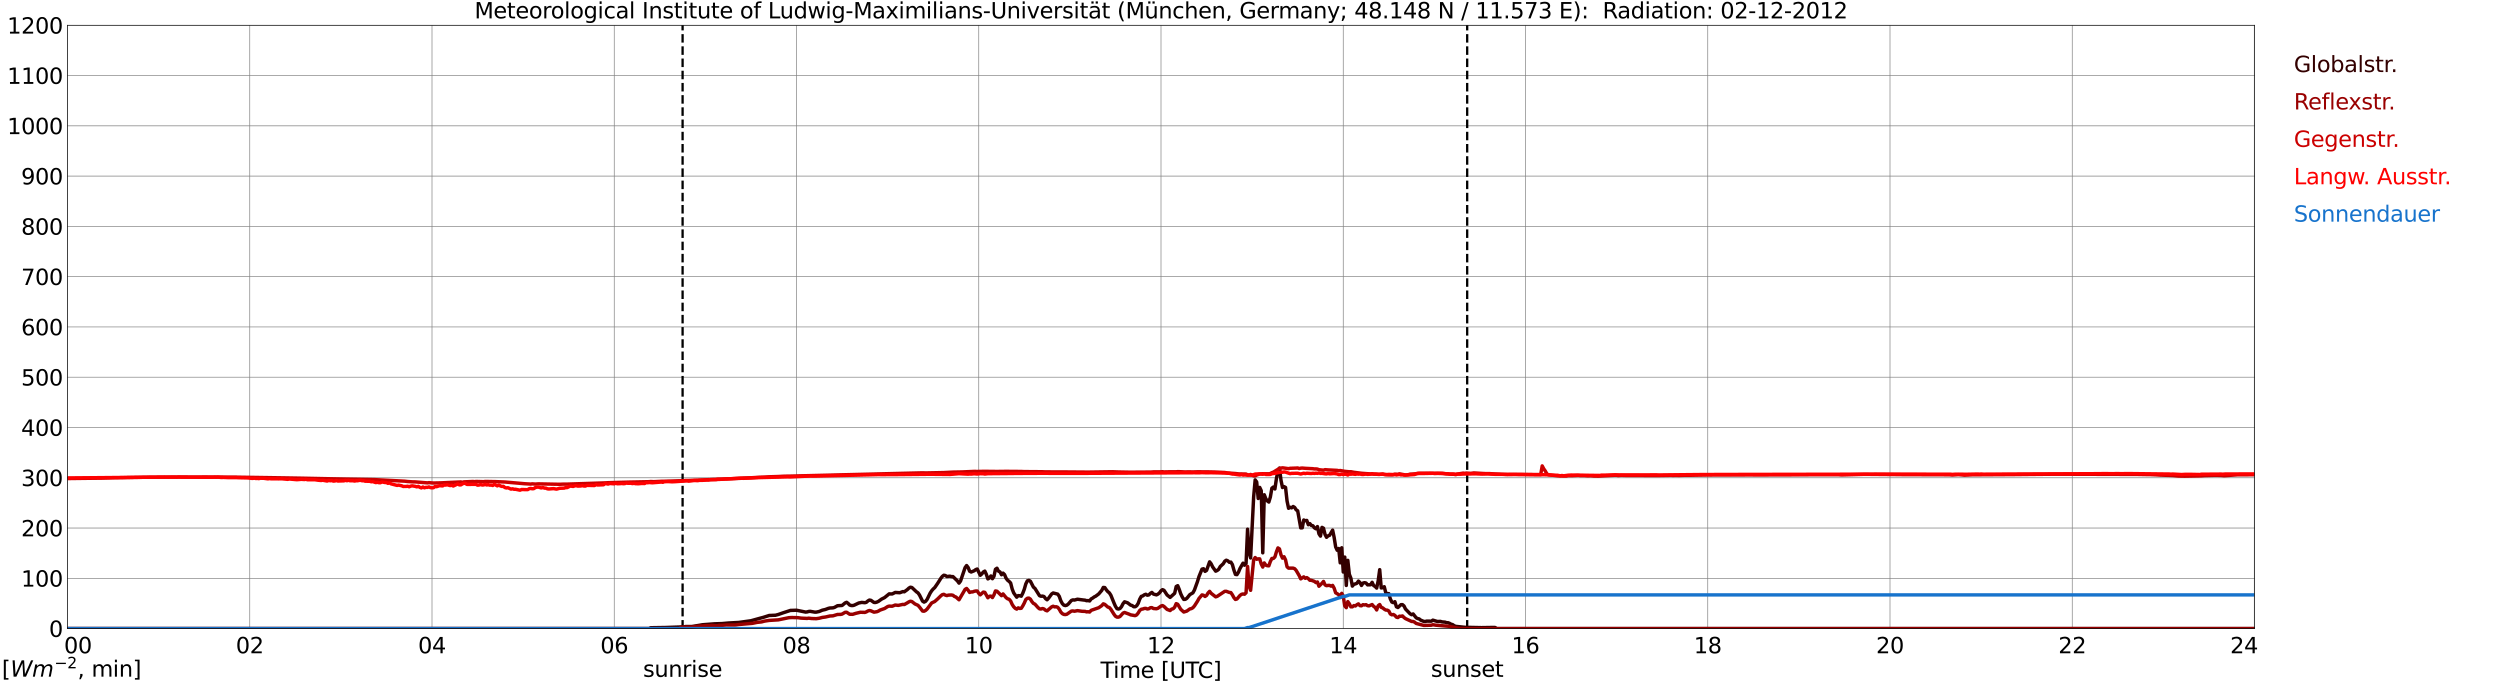 <?xml version="1.0" encoding="utf-8" standalone="no"?>
<!DOCTYPE svg PUBLIC "-//W3C//DTD SVG 1.1//EN"
  "http://www.w3.org/Graphics/SVG/1.1/DTD/svg11.dtd">
<svg xmlns:xlink="http://www.w3.org/1999/xlink" width="1085.4pt" height="296.64pt" viewBox="0 0 1085.4 296.64" xmlns="http://www.w3.org/2000/svg" version="1.1">
 <defs>
  <style type="text/css">*{stroke-linejoin: round; stroke-linecap: butt}</style>
 </defs>
 <g id="figure_1">
  <g id="patch_1">
   <path d="M 0 296.64 
L 1085.4 296.64 
L 1085.4 0 
L 0 0 
z
" style="fill: #ffffff"/>
  </g>
  <g id="axes_1">
   <g id="patch_2">
    <path d="M 29.306 272.909 
L 978.814 272.909 
L 978.814 10.976 
L 29.306 10.976 
z
" style="fill: #ffffff"/>
   </g>
   <g id="patch_3">
    <path d="M 978.814 272.909 
L 978.814 272.909 
L 978.814 10.976 
L 978.814 10.976 
z
" clip-path="url(#pba7d32875d)" style="fill: #d3d3d3; opacity: 0.25; stroke: #d3d3d3; stroke-linejoin: miter"/>
   </g>
   <g id="matplotlib.axis_1">
    <g id="xtick_1">
     <g id="line2d_1">
      <path d="M 29.306 272.909 
L 29.306 10.976 
" clip-path="url(#pba7d32875d)" style="fill: none; stroke: #808080; stroke-width: 0.3; stroke-linecap: square"/>
     </g>
     <g id="line2d_2"/>
     <g id="text_1">
      <!--    00 -->
      <g transform="translate(18.733 283.627) scale(0.095 -0.095)">
       <defs>
        <path id="DejaVuSans-20" transform="scale(0.016)"/>
        <path id="DejaVuSans-30" d="M 2034 4250 
Q 1547 4250 1301 3770 
Q 1056 3291 1056 2328 
Q 1056 1369 1301 889 
Q 1547 409 2034 409 
Q 2525 409 2770 889 
Q 3016 1369 3016 2328 
Q 3016 3291 2770 3770 
Q 2525 4250 2034 4250 
z
M 2034 4750 
Q 2819 4750 3233 4129 
Q 3647 3509 3647 2328 
Q 3647 1150 3233 529 
Q 2819 -91 2034 -91 
Q 1250 -91 836 529 
Q 422 1150 422 2328 
Q 422 3509 836 4129 
Q 1250 4750 2034 4750 
z
" transform="scale(0.016)"/>
       </defs>
       <use xlink:href="#DejaVuSans-20"/>
       <use xlink:href="#DejaVuSans-20" transform="translate(31.787 0)"/>
       <use xlink:href="#DejaVuSans-20" transform="translate(63.574 0)"/>
       <use xlink:href="#DejaVuSans-30" transform="translate(95.361 0)"/>
       <use xlink:href="#DejaVuSans-30" transform="translate(158.984 0)"/>
      </g>
     </g>
    </g>
    <g id="xtick_2">
     <g id="line2d_3">
      <path d="M 108.431 272.909 
L 108.431 10.976 
" clip-path="url(#pba7d32875d)" style="fill: none; stroke: #808080; stroke-width: 0.3; stroke-linecap: square"/>
     </g>
     <g id="line2d_4"/>
     <g id="text_2">
      <!-- 02 -->
      <g transform="translate(102.387 283.627) scale(0.095 -0.095)">
       <defs>
        <path id="DejaVuSans-32" d="M 1228 531 
L 3431 531 
L 3431 0 
L 469 0 
L 469 531 
Q 828 903 1448 1529 
Q 2069 2156 2228 2338 
Q 2531 2678 2651 2914 
Q 2772 3150 2772 3378 
Q 2772 3750 2511 3984 
Q 2250 4219 1831 4219 
Q 1534 4219 1204 4116 
Q 875 4013 500 3803 
L 500 4441 
Q 881 4594 1212 4672 
Q 1544 4750 1819 4750 
Q 2544 4750 2975 4387 
Q 3406 4025 3406 3419 
Q 3406 3131 3298 2873 
Q 3191 2616 2906 2266 
Q 2828 2175 2409 1742 
Q 1991 1309 1228 531 
z
" transform="scale(0.016)"/>
       </defs>
       <use xlink:href="#DejaVuSans-30"/>
       <use xlink:href="#DejaVuSans-32" transform="translate(63.623 0)"/>
      </g>
     </g>
    </g>
    <g id="xtick_3">
     <g id="line2d_5">
      <path d="M 187.557 272.909 
L 187.557 10.976 
" clip-path="url(#pba7d32875d)" style="fill: none; stroke: #808080; stroke-width: 0.3; stroke-linecap: square"/>
     </g>
     <g id="line2d_6"/>
     <g id="text_3">
      <!-- 04 -->
      <g transform="translate(181.513 283.627) scale(0.095 -0.095)">
       <defs>
        <path id="DejaVuSans-34" d="M 2419 4116 
L 825 1625 
L 2419 1625 
L 2419 4116 
z
M 2253 4666 
L 3047 4666 
L 3047 1625 
L 3713 1625 
L 3713 1100 
L 3047 1100 
L 3047 0 
L 2419 0 
L 2419 1100 
L 313 1100 
L 313 1709 
L 2253 4666 
z
" transform="scale(0.016)"/>
       </defs>
       <use xlink:href="#DejaVuSans-30"/>
       <use xlink:href="#DejaVuSans-34" transform="translate(63.623 0)"/>
      </g>
     </g>
    </g>
    <g id="xtick_4">
     <g id="line2d_7">
      <path d="M 266.683 272.909 
L 266.683 10.976 
" clip-path="url(#pba7d32875d)" style="fill: none; stroke: #808080; stroke-width: 0.3; stroke-linecap: square"/>
     </g>
     <g id="line2d_8"/>
     <g id="text_4">
      <!-- 06 -->
      <g transform="translate(260.638 283.627) scale(0.095 -0.095)">
       <defs>
        <path id="DejaVuSans-36" d="M 2113 2584 
Q 1688 2584 1439 2293 
Q 1191 2003 1191 1497 
Q 1191 994 1439 701 
Q 1688 409 2113 409 
Q 2538 409 2786 701 
Q 3034 994 3034 1497 
Q 3034 2003 2786 2293 
Q 2538 2584 2113 2584 
z
M 3366 4563 
L 3366 3988 
Q 3128 4100 2886 4159 
Q 2644 4219 2406 4219 
Q 1781 4219 1451 3797 
Q 1122 3375 1075 2522 
Q 1259 2794 1537 2939 
Q 1816 3084 2150 3084 
Q 2853 3084 3261 2657 
Q 3669 2231 3669 1497 
Q 3669 778 3244 343 
Q 2819 -91 2113 -91 
Q 1303 -91 875 529 
Q 447 1150 447 2328 
Q 447 3434 972 4092 
Q 1497 4750 2381 4750 
Q 2619 4750 2861 4703 
Q 3103 4656 3366 4563 
z
" transform="scale(0.016)"/>
       </defs>
       <use xlink:href="#DejaVuSans-30"/>
       <use xlink:href="#DejaVuSans-36" transform="translate(63.623 0)"/>
      </g>
     </g>
    </g>
    <g id="xtick_5">
     <g id="line2d_9">
      <path d="M 345.808 272.909 
L 345.808 10.976 
" clip-path="url(#pba7d32875d)" style="fill: none; stroke: #808080; stroke-width: 0.3; stroke-linecap: square"/>
     </g>
     <g id="line2d_10"/>
     <g id="text_5">
      <!-- 08 -->
      <g transform="translate(339.764 283.627) scale(0.095 -0.095)">
       <defs>
        <path id="DejaVuSans-38" d="M 2034 2216 
Q 1584 2216 1326 1975 
Q 1069 1734 1069 1313 
Q 1069 891 1326 650 
Q 1584 409 2034 409 
Q 2484 409 2743 651 
Q 3003 894 3003 1313 
Q 3003 1734 2745 1975 
Q 2488 2216 2034 2216 
z
M 1403 2484 
Q 997 2584 770 2862 
Q 544 3141 544 3541 
Q 544 4100 942 4425 
Q 1341 4750 2034 4750 
Q 2731 4750 3128 4425 
Q 3525 4100 3525 3541 
Q 3525 3141 3298 2862 
Q 3072 2584 2669 2484 
Q 3125 2378 3379 2068 
Q 3634 1759 3634 1313 
Q 3634 634 3220 271 
Q 2806 -91 2034 -91 
Q 1263 -91 848 271 
Q 434 634 434 1313 
Q 434 1759 690 2068 
Q 947 2378 1403 2484 
z
M 1172 3481 
Q 1172 3119 1398 2916 
Q 1625 2713 2034 2713 
Q 2441 2713 2670 2916 
Q 2900 3119 2900 3481 
Q 2900 3844 2670 4047 
Q 2441 4250 2034 4250 
Q 1625 4250 1398 4047 
Q 1172 3844 1172 3481 
z
" transform="scale(0.016)"/>
       </defs>
       <use xlink:href="#DejaVuSans-30"/>
       <use xlink:href="#DejaVuSans-38" transform="translate(63.623 0)"/>
      </g>
     </g>
    </g>
    <g id="xtick_6">
     <g id="line2d_11">
      <path d="M 424.934 272.909 
L 424.934 10.976 
" clip-path="url(#pba7d32875d)" style="fill: none; stroke: #808080; stroke-width: 0.3; stroke-linecap: square"/>
     </g>
     <g id="line2d_12"/>
     <g id="text_6">
      <!-- 10 -->
      <g transform="translate(418.89 283.627) scale(0.095 -0.095)">
       <defs>
        <path id="DejaVuSans-31" d="M 794 531 
L 1825 531 
L 1825 4091 
L 703 3866 
L 703 4441 
L 1819 4666 
L 2450 4666 
L 2450 531 
L 3481 531 
L 3481 0 
L 794 0 
L 794 531 
z
" transform="scale(0.016)"/>
       </defs>
       <use xlink:href="#DejaVuSans-31"/>
       <use xlink:href="#DejaVuSans-30" transform="translate(63.623 0)"/>
      </g>
     </g>
    </g>
    <g id="xtick_7">
     <g id="line2d_13">
      <path d="M 504.06 272.909 
L 504.06 10.976 
" clip-path="url(#pba7d32875d)" style="fill: none; stroke: #808080; stroke-width: 0.3; stroke-linecap: square"/>
     </g>
     <g id="line2d_14"/>
     <g id="text_7">
      <!-- 12 -->
      <g transform="translate(498.015 283.627) scale(0.095 -0.095)">
       <use xlink:href="#DejaVuSans-31"/>
       <use xlink:href="#DejaVuSans-32" transform="translate(63.623 0)"/>
      </g>
     </g>
    </g>
    <g id="xtick_8">
     <g id="line2d_15">
      <path d="M 583.185 272.909 
L 583.185 10.976 
" clip-path="url(#pba7d32875d)" style="fill: none; stroke: #808080; stroke-width: 0.3; stroke-linecap: square"/>
     </g>
     <g id="line2d_16"/>
     <g id="text_8">
      <!-- 14 -->
      <g transform="translate(577.141 283.627) scale(0.095 -0.095)">
       <use xlink:href="#DejaVuSans-31"/>
       <use xlink:href="#DejaVuSans-34" transform="translate(63.623 0)"/>
      </g>
     </g>
    </g>
    <g id="xtick_9">
     <g id="line2d_17">
      <path d="M 662.311 272.909 
L 662.311 10.976 
" clip-path="url(#pba7d32875d)" style="fill: none; stroke: #808080; stroke-width: 0.3; stroke-linecap: square"/>
     </g>
     <g id="line2d_18"/>
     <g id="text_9">
      <!-- 16 -->
      <g transform="translate(656.267 283.627) scale(0.095 -0.095)">
       <use xlink:href="#DejaVuSans-31"/>
       <use xlink:href="#DejaVuSans-36" transform="translate(63.623 0)"/>
      </g>
     </g>
    </g>
    <g id="xtick_10">
     <g id="line2d_19">
      <path d="M 741.437 272.909 
L 741.437 10.976 
" clip-path="url(#pba7d32875d)" style="fill: none; stroke: #808080; stroke-width: 0.3; stroke-linecap: square"/>
     </g>
     <g id="line2d_20"/>
     <g id="text_10">
      <!-- 18 -->
      <g transform="translate(735.392 283.627) scale(0.095 -0.095)">
       <use xlink:href="#DejaVuSans-31"/>
       <use xlink:href="#DejaVuSans-38" transform="translate(63.623 0)"/>
      </g>
     </g>
    </g>
    <g id="xtick_11">
     <g id="line2d_21">
      <path d="M 820.562 272.909 
L 820.562 10.976 
" clip-path="url(#pba7d32875d)" style="fill: none; stroke: #808080; stroke-width: 0.3; stroke-linecap: square"/>
     </g>
     <g id="line2d_22"/>
     <g id="text_11">
      <!-- 20 -->
      <g transform="translate(814.518 283.627) scale(0.095 -0.095)">
       <use xlink:href="#DejaVuSans-32"/>
       <use xlink:href="#DejaVuSans-30" transform="translate(63.623 0)"/>
      </g>
     </g>
    </g>
    <g id="xtick_12">
     <g id="line2d_23">
      <path d="M 899.688 272.909 
L 899.688 10.976 
" clip-path="url(#pba7d32875d)" style="fill: none; stroke: #808080; stroke-width: 0.3; stroke-linecap: square"/>
     </g>
     <g id="line2d_24"/>
     <g id="text_12">
      <!-- 22 -->
      <g transform="translate(893.644 283.627) scale(0.095 -0.095)">
       <use xlink:href="#DejaVuSans-32"/>
       <use xlink:href="#DejaVuSans-32" transform="translate(63.623 0)"/>
      </g>
     </g>
    </g>
    <g id="xtick_13">
     <g id="line2d_25">
      <path d="M 978.814 272.909 
L 978.814 10.976 
" clip-path="url(#pba7d32875d)" style="fill: none; stroke: #808080; stroke-width: 0.3; stroke-linecap: square"/>
     </g>
     <g id="line2d_26"/>
     <g id="text_13">
      <!-- 24    -->
      <g transform="translate(968.241 283.627) scale(0.095 -0.095)">
       <use xlink:href="#DejaVuSans-32"/>
       <use xlink:href="#DejaVuSans-34" transform="translate(63.623 0)"/>
       <use xlink:href="#DejaVuSans-20" transform="translate(127.246 0)"/>
       <use xlink:href="#DejaVuSans-20" transform="translate(159.033 0)"/>
       <use xlink:href="#DejaVuSans-20" transform="translate(190.82 0)"/>
      </g>
     </g>
    </g>
    <g id="text_14">
     <!-- Time [UTC] -->
     <g transform="translate(477.806 294.322) scale(0.095 -0.095)">
      <defs>
       <path id="DejaVuSans-54" d="M -19 4666 
L 3928 4666 
L 3928 4134 
L 2272 4134 
L 2272 0 
L 1638 0 
L 1638 4134 
L -19 4134 
L -19 4666 
z
" transform="scale(0.016)"/>
       <path id="DejaVuSans-69" d="M 603 3500 
L 1178 3500 
L 1178 0 
L 603 0 
L 603 3500 
z
M 603 4863 
L 1178 4863 
L 1178 4134 
L 603 4134 
L 603 4863 
z
" transform="scale(0.016)"/>
       <path id="DejaVuSans-6d" d="M 3328 2828 
Q 3544 3216 3844 3400 
Q 4144 3584 4550 3584 
Q 5097 3584 5394 3201 
Q 5691 2819 5691 2113 
L 5691 0 
L 5113 0 
L 5113 2094 
Q 5113 2597 4934 2840 
Q 4756 3084 4391 3084 
Q 3944 3084 3684 2787 
Q 3425 2491 3425 1978 
L 3425 0 
L 2847 0 
L 2847 2094 
Q 2847 2600 2669 2842 
Q 2491 3084 2119 3084 
Q 1678 3084 1418 2786 
Q 1159 2488 1159 1978 
L 1159 0 
L 581 0 
L 581 3500 
L 1159 3500 
L 1159 2956 
Q 1356 3278 1631 3431 
Q 1906 3584 2284 3584 
Q 2666 3584 2933 3390 
Q 3200 3197 3328 2828 
z
" transform="scale(0.016)"/>
       <path id="DejaVuSans-65" d="M 3597 1894 
L 3597 1613 
L 953 1613 
Q 991 1019 1311 708 
Q 1631 397 2203 397 
Q 2534 397 2845 478 
Q 3156 559 3463 722 
L 3463 178 
Q 3153 47 2828 -22 
Q 2503 -91 2169 -91 
Q 1331 -91 842 396 
Q 353 884 353 1716 
Q 353 2575 817 3079 
Q 1281 3584 2069 3584 
Q 2775 3584 3186 3129 
Q 3597 2675 3597 1894 
z
M 3022 2063 
Q 3016 2534 2758 2815 
Q 2500 3097 2075 3097 
Q 1594 3097 1305 2825 
Q 1016 2553 972 2059 
L 3022 2063 
z
" transform="scale(0.016)"/>
       <path id="DejaVuSans-5b" d="M 550 4863 
L 1875 4863 
L 1875 4416 
L 1125 4416 
L 1125 -397 
L 1875 -397 
L 1875 -844 
L 550 -844 
L 550 4863 
z
" transform="scale(0.016)"/>
       <path id="DejaVuSans-55" d="M 556 4666 
L 1191 4666 
L 1191 1831 
Q 1191 1081 1462 751 
Q 1734 422 2344 422 
Q 2950 422 3222 751 
Q 3494 1081 3494 1831 
L 3494 4666 
L 4128 4666 
L 4128 1753 
Q 4128 841 3676 375 
Q 3225 -91 2344 -91 
Q 1459 -91 1007 375 
Q 556 841 556 1753 
L 556 4666 
z
" transform="scale(0.016)"/>
       <path id="DejaVuSans-43" d="M 4122 4306 
L 4122 3641 
Q 3803 3938 3442 4084 
Q 3081 4231 2675 4231 
Q 1875 4231 1450 3742 
Q 1025 3253 1025 2328 
Q 1025 1406 1450 917 
Q 1875 428 2675 428 
Q 3081 428 3442 575 
Q 3803 722 4122 1019 
L 4122 359 
Q 3791 134 3420 21 
Q 3050 -91 2638 -91 
Q 1578 -91 968 557 
Q 359 1206 359 2328 
Q 359 3453 968 4101 
Q 1578 4750 2638 4750 
Q 3056 4750 3426 4639 
Q 3797 4528 4122 4306 
z
" transform="scale(0.016)"/>
       <path id="DejaVuSans-5d" d="M 1947 4863 
L 1947 -844 
L 622 -844 
L 622 -397 
L 1369 -397 
L 1369 4416 
L 622 4416 
L 622 4863 
L 1947 4863 
z
" transform="scale(0.016)"/>
      </defs>
      <use xlink:href="#DejaVuSans-54"/>
      <use xlink:href="#DejaVuSans-69" transform="translate(57.959 0)"/>
      <use xlink:href="#DejaVuSans-6d" transform="translate(85.742 0)"/>
      <use xlink:href="#DejaVuSans-65" transform="translate(183.154 0)"/>
      <use xlink:href="#DejaVuSans-20" transform="translate(244.678 0)"/>
      <use xlink:href="#DejaVuSans-5b" transform="translate(276.465 0)"/>
      <use xlink:href="#DejaVuSans-55" transform="translate(315.479 0)"/>
      <use xlink:href="#DejaVuSans-54" transform="translate(388.672 0)"/>
      <use xlink:href="#DejaVuSans-43" transform="translate(443.881 0)"/>
      <use xlink:href="#DejaVuSans-5d" transform="translate(513.705 0)"/>
     </g>
    </g>
   </g>
   <g id="matplotlib.axis_2">
    <g id="ytick_1">
     <g id="line2d_27">
      <path d="M 29.306 272.909 
L 978.814 272.909 
" clip-path="url(#pba7d32875d)" style="fill: none; stroke: #808080; stroke-width: 0.3; stroke-linecap: square"/>
     </g>
     <g id="line2d_28"/>
     <g id="text_15">
      <!-- 0 -->
      <g transform="translate(21.261 276.518) scale(0.095 -0.095)">
       <use xlink:href="#DejaVuSans-30"/>
      </g>
     </g>
    </g>
    <g id="ytick_2">
     <g id="line2d_29">
      <path d="M 29.306 251.081 
L 978.814 251.081 
" clip-path="url(#pba7d32875d)" style="fill: none; stroke: #808080; stroke-width: 0.3; stroke-linecap: square"/>
     </g>
     <g id="line2d_30"/>
     <g id="text_16">
      <!-- 100 -->
      <g transform="translate(9.173 254.69) scale(0.095 -0.095)">
       <use xlink:href="#DejaVuSans-31"/>
       <use xlink:href="#DejaVuSans-30" transform="translate(63.623 0)"/>
       <use xlink:href="#DejaVuSans-30" transform="translate(127.246 0)"/>
      </g>
     </g>
    </g>
    <g id="ytick_3">
     <g id="line2d_31">
      <path d="M 29.306 229.253 
L 978.814 229.253 
" clip-path="url(#pba7d32875d)" style="fill: none; stroke: #808080; stroke-width: 0.3; stroke-linecap: square"/>
     </g>
     <g id="line2d_32"/>
     <g id="text_17">
      <!-- 200 -->
      <g transform="translate(9.173 232.863) scale(0.095 -0.095)">
       <use xlink:href="#DejaVuSans-32"/>
       <use xlink:href="#DejaVuSans-30" transform="translate(63.623 0)"/>
       <use xlink:href="#DejaVuSans-30" transform="translate(127.246 0)"/>
      </g>
     </g>
    </g>
    <g id="ytick_4">
     <g id="line2d_33">
      <path d="M 29.306 207.426 
L 978.814 207.426 
" clip-path="url(#pba7d32875d)" style="fill: none; stroke: #808080; stroke-width: 0.3; stroke-linecap: square"/>
     </g>
     <g id="line2d_34"/>
     <g id="text_18">
      <!-- 300 -->
      <g transform="translate(9.173 211.035) scale(0.095 -0.095)">
       <defs>
        <path id="DejaVuSans-33" d="M 2597 2516 
Q 3050 2419 3304 2112 
Q 3559 1806 3559 1356 
Q 3559 666 3084 287 
Q 2609 -91 1734 -91 
Q 1441 -91 1130 -33 
Q 819 25 488 141 
L 488 750 
Q 750 597 1062 519 
Q 1375 441 1716 441 
Q 2309 441 2620 675 
Q 2931 909 2931 1356 
Q 2931 1769 2642 2001 
Q 2353 2234 1838 2234 
L 1294 2234 
L 1294 2753 
L 1863 2753 
Q 2328 2753 2575 2939 
Q 2822 3125 2822 3475 
Q 2822 3834 2567 4026 
Q 2313 4219 1838 4219 
Q 1578 4219 1281 4162 
Q 984 4106 628 3988 
L 628 4550 
Q 988 4650 1302 4700 
Q 1616 4750 1894 4750 
Q 2613 4750 3031 4423 
Q 3450 4097 3450 3541 
Q 3450 3153 3228 2886 
Q 3006 2619 2597 2516 
z
" transform="scale(0.016)"/>
       </defs>
       <use xlink:href="#DejaVuSans-33"/>
       <use xlink:href="#DejaVuSans-30" transform="translate(63.623 0)"/>
       <use xlink:href="#DejaVuSans-30" transform="translate(127.246 0)"/>
      </g>
     </g>
    </g>
    <g id="ytick_5">
     <g id="line2d_35">
      <path d="M 29.306 185.598 
L 978.814 185.598 
" clip-path="url(#pba7d32875d)" style="fill: none; stroke: #808080; stroke-width: 0.3; stroke-linecap: square"/>
     </g>
     <g id="line2d_36"/>
     <g id="text_19">
      <!-- 400 -->
      <g transform="translate(9.173 189.207) scale(0.095 -0.095)">
       <use xlink:href="#DejaVuSans-34"/>
       <use xlink:href="#DejaVuSans-30" transform="translate(63.623 0)"/>
       <use xlink:href="#DejaVuSans-30" transform="translate(127.246 0)"/>
      </g>
     </g>
    </g>
    <g id="ytick_6">
     <g id="line2d_37">
      <path d="M 29.306 163.77 
L 978.814 163.77 
" clip-path="url(#pba7d32875d)" style="fill: none; stroke: #808080; stroke-width: 0.3; stroke-linecap: square"/>
     </g>
     <g id="line2d_38"/>
     <g id="text_20">
      <!-- 500 -->
      <g transform="translate(9.173 167.379) scale(0.095 -0.095)">
       <defs>
        <path id="DejaVuSans-35" d="M 691 4666 
L 3169 4666 
L 3169 4134 
L 1269 4134 
L 1269 2991 
Q 1406 3038 1543 3061 
Q 1681 3084 1819 3084 
Q 2600 3084 3056 2656 
Q 3513 2228 3513 1497 
Q 3513 744 3044 326 
Q 2575 -91 1722 -91 
Q 1428 -91 1123 -41 
Q 819 9 494 109 
L 494 744 
Q 775 591 1075 516 
Q 1375 441 1709 441 
Q 2250 441 2565 725 
Q 2881 1009 2881 1497 
Q 2881 1984 2565 2268 
Q 2250 2553 1709 2553 
Q 1456 2553 1204 2497 
Q 953 2441 691 2322 
L 691 4666 
z
" transform="scale(0.016)"/>
       </defs>
       <use xlink:href="#DejaVuSans-35"/>
       <use xlink:href="#DejaVuSans-30" transform="translate(63.623 0)"/>
       <use xlink:href="#DejaVuSans-30" transform="translate(127.246 0)"/>
      </g>
     </g>
    </g>
    <g id="ytick_7">
     <g id="line2d_39">
      <path d="M 29.306 141.942 
L 978.814 141.942 
" clip-path="url(#pba7d32875d)" style="fill: none; stroke: #808080; stroke-width: 0.3; stroke-linecap: square"/>
     </g>
     <g id="line2d_40"/>
     <g id="text_21">
      <!-- 600 -->
      <g transform="translate(9.173 145.551) scale(0.095 -0.095)">
       <use xlink:href="#DejaVuSans-36"/>
       <use xlink:href="#DejaVuSans-30" transform="translate(63.623 0)"/>
       <use xlink:href="#DejaVuSans-30" transform="translate(127.246 0)"/>
      </g>
     </g>
    </g>
    <g id="ytick_8">
     <g id="line2d_41">
      <path d="M 29.306 120.114 
L 978.814 120.114 
" clip-path="url(#pba7d32875d)" style="fill: none; stroke: #808080; stroke-width: 0.3; stroke-linecap: square"/>
     </g>
     <g id="line2d_42"/>
     <g id="text_22">
      <!-- 700 -->
      <g transform="translate(9.173 123.724) scale(0.095 -0.095)">
       <defs>
        <path id="DejaVuSans-37" d="M 525 4666 
L 3525 4666 
L 3525 4397 
L 1831 0 
L 1172 0 
L 2766 4134 
L 525 4134 
L 525 4666 
z
" transform="scale(0.016)"/>
       </defs>
       <use xlink:href="#DejaVuSans-37"/>
       <use xlink:href="#DejaVuSans-30" transform="translate(63.623 0)"/>
       <use xlink:href="#DejaVuSans-30" transform="translate(127.246 0)"/>
      </g>
     </g>
    </g>
    <g id="ytick_9">
     <g id="line2d_43">
      <path d="M 29.306 98.287 
L 978.814 98.287 
" clip-path="url(#pba7d32875d)" style="fill: none; stroke: #808080; stroke-width: 0.3; stroke-linecap: square"/>
     </g>
     <g id="line2d_44"/>
     <g id="text_23">
      <!-- 800 -->
      <g transform="translate(9.173 101.896) scale(0.095 -0.095)">
       <use xlink:href="#DejaVuSans-38"/>
       <use xlink:href="#DejaVuSans-30" transform="translate(63.623 0)"/>
       <use xlink:href="#DejaVuSans-30" transform="translate(127.246 0)"/>
      </g>
     </g>
    </g>
    <g id="ytick_10">
     <g id="line2d_45">
      <path d="M 29.306 76.459 
L 978.814 76.459 
" clip-path="url(#pba7d32875d)" style="fill: none; stroke: #808080; stroke-width: 0.3; stroke-linecap: square"/>
     </g>
     <g id="line2d_46"/>
     <g id="text_24">
      <!-- 900 -->
      <g transform="translate(9.173 80.068) scale(0.095 -0.095)">
       <defs>
        <path id="DejaVuSans-39" d="M 703 97 
L 703 672 
Q 941 559 1184 500 
Q 1428 441 1663 441 
Q 2288 441 2617 861 
Q 2947 1281 2994 2138 
Q 2813 1869 2534 1725 
Q 2256 1581 1919 1581 
Q 1219 1581 811 2004 
Q 403 2428 403 3163 
Q 403 3881 828 4315 
Q 1253 4750 1959 4750 
Q 2769 4750 3195 4129 
Q 3622 3509 3622 2328 
Q 3622 1225 3098 567 
Q 2575 -91 1691 -91 
Q 1453 -91 1209 -44 
Q 966 3 703 97 
z
M 1959 2075 
Q 2384 2075 2632 2365 
Q 2881 2656 2881 3163 
Q 2881 3666 2632 3958 
Q 2384 4250 1959 4250 
Q 1534 4250 1286 3958 
Q 1038 3666 1038 3163 
Q 1038 2656 1286 2365 
Q 1534 2075 1959 2075 
z
" transform="scale(0.016)"/>
       </defs>
       <use xlink:href="#DejaVuSans-39"/>
       <use xlink:href="#DejaVuSans-30" transform="translate(63.623 0)"/>
       <use xlink:href="#DejaVuSans-30" transform="translate(127.246 0)"/>
      </g>
     </g>
    </g>
    <g id="ytick_11">
     <g id="line2d_47">
      <path d="M 29.306 54.631 
L 978.814 54.631 
" clip-path="url(#pba7d32875d)" style="fill: none; stroke: #808080; stroke-width: 0.3; stroke-linecap: square"/>
     </g>
     <g id="line2d_48"/>
     <g id="text_25">
      <!-- 1000 -->
      <g transform="translate(3.128 58.24) scale(0.095 -0.095)">
       <use xlink:href="#DejaVuSans-31"/>
       <use xlink:href="#DejaVuSans-30" transform="translate(63.623 0)"/>
       <use xlink:href="#DejaVuSans-30" transform="translate(127.246 0)"/>
       <use xlink:href="#DejaVuSans-30" transform="translate(190.869 0)"/>
      </g>
     </g>
    </g>
    <g id="ytick_12">
     <g id="line2d_49">
      <path d="M 29.306 32.803 
L 978.814 32.803 
" clip-path="url(#pba7d32875d)" style="fill: none; stroke: #808080; stroke-width: 0.3; stroke-linecap: square"/>
     </g>
     <g id="line2d_50"/>
     <g id="text_26">
      <!-- 1100 -->
      <g transform="translate(3.128 36.413) scale(0.095 -0.095)">
       <use xlink:href="#DejaVuSans-31"/>
       <use xlink:href="#DejaVuSans-31" transform="translate(63.623 0)"/>
       <use xlink:href="#DejaVuSans-30" transform="translate(127.246 0)"/>
       <use xlink:href="#DejaVuSans-30" transform="translate(190.869 0)"/>
      </g>
     </g>
    </g>
    <g id="ytick_13">
     <g id="line2d_51">
      <path d="M 29.306 10.976 
L 978.814 10.976 
" clip-path="url(#pba7d32875d)" style="fill: none; stroke: #808080; stroke-width: 0.3; stroke-linecap: square"/>
     </g>
     <g id="line2d_52"/>
     <g id="text_27">
      <!-- 1200 -->
      <g transform="translate(3.128 14.585) scale(0.095 -0.095)">
       <use xlink:href="#DejaVuSans-31"/>
       <use xlink:href="#DejaVuSans-32" transform="translate(63.623 0)"/>
       <use xlink:href="#DejaVuSans-30" transform="translate(127.246 0)"/>
       <use xlink:href="#DejaVuSans-30" transform="translate(190.869 0)"/>
      </g>
     </g>
    </g>
   </g>
   <g id="line2d_53">
    <path d="M 296.355 272.909 
L 296.355 10.976 
" clip-path="url(#pba7d32875d)" style="fill: none; stroke-dasharray: 3.7,1.6; stroke-dashoffset: 0; stroke: #000000"/>
   </g>
   <g id="line2d_54">
    <path d="M 636.991 272.909 
L 636.991 10.976 
" clip-path="url(#pba7d32875d)" style="fill: none; stroke-dasharray: 3.7,1.6; stroke-dashoffset: 0; stroke: #000000"/>
   </g>
   <g id="line2d_55">
    <path d="M 29.306 272.909 
L 281.849 272.909 
L 282.508 272.538 
L 289.102 272.431 
L 297.014 272.151 
L 297.674 272.02 
L 300.311 272.02 
L 303.608 271.483 
L 304.927 271.246 
L 310.202 270.837 
L 313.499 270.73 
L 316.136 270.492 
L 320.752 270.235 
L 326.027 269.504 
L 329.983 268.406 
L 331.302 268.061 
L 333.94 267.22 
L 335.918 267.135 
L 336.577 267.135 
L 337.896 266.79 
L 339.874 266.101 
L 343.171 265.025 
L 345.808 264.939 
L 349.765 265.736 
L 350.424 265.671 
L 351.083 265.476 
L 351.743 265.413 
L 353.721 265.758 
L 354.38 265.758 
L 355.699 265.476 
L 357.018 264.918 
L 358.337 264.616 
L 359.655 264.121 
L 360.315 263.97 
L 361.634 263.905 
L 362.293 263.713 
L 363.612 262.979 
L 365.59 262.872 
L 366.909 261.774 
L 367.568 261.495 
L 368.227 261.991 
L 368.887 262.678 
L 369.546 262.894 
L 370.206 262.916 
L 370.865 262.744 
L 372.843 261.796 
L 374.162 261.539 
L 375.481 261.668 
L 376.14 261.495 
L 376.799 260.914 
L 377.459 260.526 
L 378.118 260.633 
L 379.437 261.561 
L 380.096 261.58 
L 380.756 261.388 
L 381.415 261.065 
L 382.734 260.118 
L 384.053 259.45 
L 386.031 257.835 
L 387.349 257.878 
L 388.668 257.21 
L 390.646 257.341 
L 391.965 256.846 
L 392.624 256.931 
L 393.943 255.962 
L 394.603 255.337 
L 395.262 254.951 
L 395.921 255.08 
L 397.899 256.953 
L 398.559 257.405 
L 399.218 258.352 
L 400.537 261 
L 401.196 261.408 
L 401.856 261.065 
L 402.515 260.225 
L 403.834 257.511 
L 404.493 256.501 
L 405.153 255.726 
L 405.812 255.124 
L 407.131 253.207 
L 408.45 251.118 
L 409.109 250.258 
L 409.768 249.741 
L 410.428 249.87 
L 411.087 250.302 
L 412.406 250.151 
L 413.065 250.343 
L 413.725 250.324 
L 415.703 252.238 
L 416.362 253.163 
L 417.022 252.282 
L 419 246.447 
L 419.659 245.543 
L 420.318 246.384 
L 420.978 247.999 
L 421.637 248.342 
L 422.956 247.805 
L 423.615 247.309 
L 424.275 247.052 
L 425.593 249.763 
L 426.253 249.182 
L 426.912 248.342 
L 427.572 247.955 
L 428.231 249.376 
L 428.89 251.334 
L 429.55 250.968 
L 430.209 250.064 
L 430.869 251.249 
L 431.528 250.28 
L 432.187 247.159 
L 432.847 246.707 
L 433.506 247.999 
L 434.165 248.3 
L 434.825 249.527 
L 435.484 248.837 
L 436.144 249.483 
L 436.803 251.055 
L 437.462 251.915 
L 438.122 252.432 
L 438.781 253.122 
L 439.44 255.704 
L 440.1 257.405 
L 441.419 259.277 
L 442.078 258.59 
L 442.737 258.653 
L 443.397 258.847 
L 444.056 257.533 
L 444.716 255.791 
L 445.375 253.486 
L 446.034 252.175 
L 446.694 251.98 
L 447.353 252.325 
L 448.672 254.907 
L 449.331 255.468 
L 451.309 258.631 
L 451.969 258.869 
L 452.628 258.804 
L 453.287 258.998 
L 453.947 259.902 
L 454.606 260.397 
L 455.266 259.688 
L 456.584 257.878 
L 457.244 257.448 
L 459.222 257.944 
L 459.881 258.891 
L 460.541 260.783 
L 461.2 262.032 
L 461.859 262.722 
L 462.519 262.916 
L 463.178 262.744 
L 463.838 262.226 
L 465.156 260.698 
L 465.816 260.441 
L 466.475 260.526 
L 467.794 260.159 
L 470.431 260.504 
L 471.091 260.57 
L 471.75 260.805 
L 472.409 260.742 
L 473.069 260.914 
L 473.728 260.03 
L 474.388 259.666 
L 475.047 259.17 
L 475.706 258.847 
L 477.025 257.856 
L 478.344 256.328 
L 479.003 255.036 
L 479.663 255.102 
L 480.322 256.093 
L 480.981 256.868 
L 481.641 257.405 
L 482.3 258.439 
L 483.619 261.711 
L 484.278 263.217 
L 484.938 264.25 
L 485.597 264.422 
L 486.256 264.186 
L 486.916 263.39 
L 487.575 262.098 
L 488.235 261.279 
L 489.553 261.711 
L 490.872 262.722 
L 491.532 262.894 
L 492.191 263.412 
L 492.85 263.433 
L 493.51 262.979 
L 494.169 261.925 
L 494.828 260.118 
L 495.488 258.932 
L 496.147 258.719 
L 496.807 258.245 
L 497.466 258.007 
L 498.125 258.417 
L 498.785 258.289 
L 499.444 257.621 
L 500.103 257.21 
L 500.763 257.922 
L 502.082 258.267 
L 502.741 257.944 
L 503.4 257.405 
L 504.06 256.501 
L 504.719 256.005 
L 505.379 256.307 
L 506.697 258.308 
L 508.016 259.365 
L 509.994 257.577 
L 510.654 254.65 
L 511.313 254.283 
L 511.972 255.877 
L 512.632 257.815 
L 513.291 259.192 
L 513.95 260.247 
L 514.61 260.203 
L 515.269 259.773 
L 516.588 258.158 
L 517.907 257.383 
L 518.566 256.178 
L 519.885 252.519 
L 520.544 250.343 
L 521.863 247.093 
L 522.522 246.921 
L 523.182 248.062 
L 523.841 247.654 
L 525.16 243.93 
L 525.819 244.768 
L 526.479 246.126 
L 527.797 247.977 
L 528.457 247.676 
L 529.116 247.159 
L 529.776 245.973 
L 531.094 244.747 
L 531.754 243.649 
L 532.413 243.219 
L 533.073 243.498 
L 533.732 244.122 
L 534.391 244.037 
L 535.051 245.113 
L 535.71 247.482 
L 536.369 249.376 
L 537.029 249.483 
L 537.688 248.429 
L 538.348 246.836 
L 539.666 244.511 
L 540.326 245.393 
L 540.985 244.683 
L 541.644 229.764 
L 542.304 239.862 
L 542.963 242.25 
L 544.282 215.709 
L 544.941 208.347 
L 545.601 209.25 
L 546.26 216.419 
L 546.919 211.619 
L 547.579 213.04 
L 548.238 240.012 
L 548.898 214.803 
L 549.557 216.506 
L 550.216 217.473 
L 550.876 217.968 
L 551.535 215.794 
L 552.195 211.964 
L 552.854 211.446 
L 553.513 212.287 
L 554.173 207.786 
L 554.832 204.343 
L 555.491 203.224 
L 556.151 208.475 
L 556.81 211.662 
L 557.47 211.274 
L 558.129 211.619 
L 558.788 217.516 
L 559.448 220.682 
L 560.107 220.23 
L 560.766 220.487 
L 561.426 219.907 
L 562.085 220.315 
L 562.745 221.347 
L 563.404 221.779 
L 564.723 229.183 
L 565.382 229.162 
L 566.042 225.761 
L 566.701 226.084 
L 567.36 225.955 
L 568.02 227.806 
L 568.679 227.332 
L 569.338 228.129 
L 569.998 228.258 
L 570.657 229.162 
L 571.317 229.572 
L 571.976 228.625 
L 572.635 231.746 
L 573.295 232.757 
L 573.954 228.97 
L 574.613 229.334 
L 575.273 232.004 
L 575.932 233.274 
L 576.592 232.65 
L 577.251 232.412 
L 578.57 230.153 
L 579.229 233.318 
L 579.889 237.45 
L 580.548 238.892 
L 581.207 238.139 
L 581.867 244.36 
L 582.526 237.816 
L 583.185 248.342 
L 583.845 241.863 
L 584.504 254.176 
L 585.164 243.284 
L 585.823 249.333 
L 586.482 250.989 
L 587.142 254.456 
L 587.801 253.659 
L 588.46 253.508 
L 589.12 253.229 
L 589.779 252.282 
L 590.439 252.906 
L 591.098 254.176 
L 591.757 253.163 
L 592.417 252.971 
L 593.076 253.122 
L 593.736 253.919 
L 595.054 253.875 
L 595.714 252.821 
L 596.373 254.22 
L 597.032 254.628 
L 597.692 255.318 
L 598.351 252.175 
L 599.011 247.331 
L 599.67 255.252 
L 600.329 255.167 
L 600.989 254.735 
L 601.648 257.361 
L 602.307 257.728 
L 602.967 257.749 
L 603.626 260.03 
L 604.286 261.388 
L 604.945 261.646 
L 605.604 261.237 
L 606.264 263.433 
L 606.923 263.754 
L 608.242 262.528 
L 608.901 262.506 
L 609.561 263.088 
L 610.22 264.422 
L 612.198 266.467 
L 612.858 266.876 
L 613.517 266.553 
L 614.836 268.211 
L 615.495 268.556 
L 616.154 268.707 
L 616.814 269.244 
L 618.133 269.783 
L 618.792 269.827 
L 619.451 269.654 
L 621.429 269.696 
L 622.089 269.244 
L 624.067 269.827 
L 625.386 269.783 
L 626.045 269.997 
L 627.364 270.106 
L 628.023 270.342 
L 628.683 270.364 
L 629.342 270.621 
L 630.001 271.01 
L 630.661 271.182 
L 631.32 271.656 
L 631.98 271.935 
L 635.936 272.343 
L 643.189 272.494 
L 648.464 272.409 
L 649.123 272.431 
L 649.783 272.909 
L 978.154 272.909 
L 978.154 272.909 
" clip-path="url(#pba7d32875d)" style="fill: none; stroke: #330000; stroke-width: 1.5; stroke-linecap: square"/>
   </g>
   <g id="line2d_56">
    <path d="M 29.306 272.909 
L 295.036 272.909 
L 295.696 272.285 
L 300.311 272.219 
L 304.267 271.745 
L 304.927 271.767 
L 306.246 271.638 
L 308.224 271.638 
L 308.883 271.51 
L 311.521 271.704 
L 312.18 271.488 
L 313.499 271.488 
L 315.477 271.337 
L 317.455 271.359 
L 319.433 271.337 
L 320.752 271.143 
L 322.73 270.97 
L 326.686 270.628 
L 328.665 270.217 
L 330.643 270.004 
L 331.961 269.659 
L 333.94 269.357 
L 337.896 269.12 
L 342.512 268.172 
L 343.83 268.109 
L 346.468 268.172 
L 347.787 268.366 
L 350.424 268.495 
L 351.083 268.388 
L 352.402 268.539 
L 354.38 268.604 
L 355.699 268.41 
L 357.018 268.065 
L 358.337 267.893 
L 360.315 267.441 
L 361.634 267.375 
L 362.952 266.967 
L 363.612 266.773 
L 364.93 266.751 
L 365.59 266.622 
L 366.909 265.848 
L 367.568 265.804 
L 368.887 266.688 
L 370.206 266.71 
L 371.524 266.299 
L 373.502 265.826 
L 374.821 265.848 
L 375.481 265.891 
L 376.14 265.653 
L 376.799 265.267 
L 377.459 265.051 
L 378.118 265.201 
L 379.437 265.784 
L 380.756 265.568 
L 381.415 265.289 
L 382.074 264.878 
L 384.053 264.191 
L 385.371 263.35 
L 386.031 263.156 
L 387.349 263.2 
L 388.668 262.682 
L 389.987 262.835 
L 391.965 262.403 
L 392.624 262.469 
L 393.943 261.716 
L 394.603 261.305 
L 395.262 261.026 
L 395.921 261.176 
L 397.24 262.211 
L 398.559 262.813 
L 399.218 263.567 
L 400.537 265.289 
L 401.196 265.374 
L 401.856 265.029 
L 402.515 264.427 
L 404.493 261.779 
L 405.812 261.155 
L 407.131 259.993 
L 408.45 258.701 
L 409.109 258.184 
L 409.768 258.033 
L 410.428 258.378 
L 411.087 258.594 
L 411.746 258.378 
L 413.065 258.315 
L 413.725 258.444 
L 414.384 258.959 
L 415.043 259.218 
L 416.362 260.401 
L 418.34 257.023 
L 419 255.881 
L 419.659 255.495 
L 420.318 256.248 
L 420.978 257.217 
L 421.637 257.001 
L 422.297 256.979 
L 422.956 256.721 
L 423.615 256.593 
L 424.275 256.593 
L 424.934 257.603 
L 425.593 258.249 
L 426.912 257.066 
L 427.572 257.173 
L 428.89 259.52 
L 429.55 258.874 
L 430.209 258.808 
L 430.869 259.432 
L 431.528 258.293 
L 432.187 256.571 
L 432.847 256.678 
L 434.825 258.616 
L 435.484 257.861 
L 436.803 259.476 
L 437.462 259.971 
L 438.122 260.188 
L 438.781 260.941 
L 439.44 262.403 
L 440.1 263.416 
L 440.759 264.103 
L 441.419 264.448 
L 442.078 263.911 
L 442.737 264.169 
L 443.397 264.084 
L 444.056 263.049 
L 444.716 261.801 
L 445.375 260.273 
L 446.034 259.734 
L 446.694 259.67 
L 447.353 260.122 
L 448.012 261.198 
L 448.672 261.973 
L 449.331 262.296 
L 450.65 263.78 
L 451.309 264.341 
L 451.969 264.405 
L 452.628 264.191 
L 453.287 264.405 
L 453.947 264.966 
L 454.606 265.201 
L 456.584 263.479 
L 457.244 263.2 
L 457.903 263.501 
L 458.563 263.416 
L 459.222 263.673 
L 459.881 264.492 
L 460.541 265.697 
L 461.2 266.408 
L 461.859 266.751 
L 462.519 266.817 
L 463.178 266.688 
L 465.156 265.311 
L 465.816 265.245 
L 466.475 265.374 
L 467.794 265.116 
L 469.772 265.396 
L 471.091 265.439 
L 471.75 265.653 
L 472.409 265.59 
L 473.069 265.719 
L 473.728 264.988 
L 477.025 263.846 
L 478.344 262.942 
L 479.003 262.167 
L 479.663 262.403 
L 480.981 263.567 
L 481.641 263.761 
L 482.3 264.536 
L 483.619 266.644 
L 484.278 267.526 
L 484.938 267.936 
L 485.597 267.936 
L 486.256 267.657 
L 487.575 266.192 
L 488.235 265.913 
L 490.213 266.644 
L 490.872 266.945 
L 492.85 267.29 
L 493.51 266.945 
L 494.169 266.127 
L 494.828 265.029 
L 495.488 264.514 
L 496.147 264.405 
L 496.807 264.169 
L 497.466 264.125 
L 498.125 264.405 
L 498.785 264.276 
L 499.444 263.846 
L 500.103 263.802 
L 500.763 264.191 
L 502.082 264.298 
L 502.741 264.084 
L 504.06 263.137 
L 504.719 262.92 
L 505.379 263.307 
L 506.697 264.577 
L 508.016 265.073 
L 508.675 264.448 
L 509.335 264.298 
L 509.994 263.61 
L 510.654 262.08 
L 511.313 262.34 
L 512.632 264.536 
L 513.95 265.719 
L 515.269 265.311 
L 516.588 264.363 
L 517.247 264.234 
L 517.907 263.846 
L 518.566 263.093 
L 519.885 261.048 
L 520.544 259.843 
L 521.863 258.293 
L 522.522 258.444 
L 523.182 258.959 
L 523.841 258.507 
L 524.501 257.431 
L 525.16 256.743 
L 525.819 257.581 
L 527.797 259.131 
L 528.457 258.917 
L 531.754 256.721 
L 532.413 256.721 
L 533.732 257.217 
L 534.391 257.28 
L 535.051 258.249 
L 535.71 259.454 
L 536.369 260.251 
L 537.029 260.057 
L 538.348 258.529 
L 539.007 258.033 
L 539.666 257.883 
L 540.326 257.992 
L 540.985 257.346 
L 541.644 245.936 
L 542.304 254.482 
L 542.963 256.289 
L 544.282 243.094 
L 544.941 242.062 
L 545.601 242.815 
L 546.26 242.621 
L 546.919 242.642 
L 547.579 244.882 
L 548.238 246.194 
L 548.898 244.408 
L 549.557 245.375 
L 550.216 245.613 
L 550.876 245.657 
L 551.535 243.784 
L 552.195 242.47 
L 552.854 242.448 
L 553.513 241.802 
L 554.173 239.587 
L 554.832 237.886 
L 555.491 238.316 
L 556.151 240.877 
L 556.81 242.319 
L 557.47 241.717 
L 558.129 243.072 
L 558.788 246.087 
L 559.448 246.667 
L 561.426 246.667 
L 562.085 246.905 
L 562.745 247.658 
L 564.063 249.918 
L 564.723 251.317 
L 566.042 250.457 
L 566.701 251.081 
L 567.36 250.78 
L 568.02 251.232 
L 568.679 251.921 
L 569.338 251.941 
L 570.657 252.415 
L 571.317 252.932 
L 571.976 252.674 
L 572.635 254.525 
L 573.954 253.233 
L 574.613 252.437 
L 575.273 253.945 
L 575.932 254.288 
L 576.592 254.159 
L 577.251 254.159 
L 577.91 254.482 
L 578.57 254.159 
L 579.229 255.364 
L 579.889 257.367 
L 581.207 258.162 
L 581.867 259.411 
L 582.526 257.603 
L 583.185 258.745 
L 583.845 263.115 
L 584.504 263.824 
L 585.164 261.198 
L 585.823 262.124 
L 586.482 263.46 
L 587.142 263.46 
L 587.801 262.92 
L 588.46 263.093 
L 589.12 262.532 
L 589.779 262.189 
L 590.439 262.942 
L 591.098 263.006 
L 591.757 262.532 
L 592.417 262.641 
L 593.076 262.532 
L 593.736 262.964 
L 594.395 263.049 
L 595.714 262.469 
L 596.373 263.243 
L 597.032 263.717 
L 597.692 264.815 
L 598.351 262.964 
L 599.011 262.469 
L 599.67 263.673 
L 600.329 263.931 
L 600.989 264.47 
L 601.648 264.859 
L 602.307 264.9 
L 602.967 265.267 
L 603.626 266.559 
L 604.286 266.924 
L 604.945 266.795 
L 605.604 267.183 
L 606.264 267.958 
L 606.923 268.109 
L 607.582 267.526 
L 608.242 267.57 
L 608.901 267.419 
L 609.561 268.087 
L 610.22 268.583 
L 612.858 269.809 
L 613.517 269.809 
L 614.176 270.132 
L 614.836 270.669 
L 618.133 271.531 
L 620.77 271.466 
L 621.429 271.444 
L 622.089 271.23 
L 623.408 271.444 
L 629.342 271.94 
L 630.001 272.134 
L 630.661 272.197 
L 631.98 272.542 
L 633.958 272.887 
L 637.914 272.909 
L 978.154 272.909 
L 978.154 272.909 
" clip-path="url(#pba7d32875d)" style="fill: none; stroke: #990000; stroke-width: 1.5; stroke-linecap: square"/>
   </g>
   <g id="line2d_57">
    <path d="M 29.306 207.768 
L 44.472 207.572 
L 49.747 207.426 
L 52.384 207.395 
L 57 207.303 
L 63.594 207.194 
L 78.759 207.094 
L 85.353 207.122 
L 88.65 207.1 
L 102.497 207.159 
L 124.257 207.487 
L 129.532 207.58 
L 131.51 207.615 
L 149.972 208.002 
L 162.501 208.224 
L 175.688 208.908 
L 177.007 209.058 
L 178.985 209.191 
L 180.304 209.22 
L 185.579 209.643 
L 186.238 209.549 
L 188.217 209.704 
L 191.513 209.632 
L 200.085 209.233 
L 200.745 209.407 
L 201.404 209.204 
L 205.36 209.034 
L 206.02 209.117 
L 206.679 209.023 
L 209.976 209.119 
L 210.635 209.015 
L 215.251 209.104 
L 219.207 209.263 
L 227.779 210.014 
L 230.417 210.167 
L 231.076 210.071 
L 232.395 210.165 
L 233.714 210.073 
L 242.945 210.257 
L 244.264 210.2 
L 246.242 210.185 
L 262.726 209.643 
L 264.045 209.569 
L 266.023 209.508 
L 273.277 209.303 
L 275.255 209.263 
L 281.849 209.126 
L 282.508 209.054 
L 283.827 209.117 
L 285.145 209.056 
L 287.124 208.958 
L 288.442 208.945 
L 291.739 208.836 
L 297.014 208.668 
L 297.674 208.587 
L 298.992 208.595 
L 307.564 208.255 
L 308.224 208.283 
L 309.543 208.168 
L 311.521 208.174 
L 312.18 208.045 
L 313.499 208.045 
L 314.818 207.949 
L 321.411 207.672 
L 322.73 207.537 
L 326.027 207.434 
L 329.324 207.229 
L 331.961 207.133 
L 333.94 207.002 
L 337.896 206.88 
L 340.533 206.742 
L 343.171 206.705 
L 399.878 205.302 
L 402.515 205.319 
L 409.768 205.173 
L 413.725 204.968 
L 417.681 204.891 
L 422.956 204.66 
L 424.275 204.684 
L 426.912 204.634 
L 428.89 204.642 
L 432.847 204.684 
L 436.803 204.636 
L 443.397 204.686 
L 444.716 204.756 
L 448.672 204.767 
L 452.628 204.817 
L 453.947 204.869 
L 458.563 204.887 
L 461.859 204.893 
L 472.409 204.976 
L 482.96 204.819 
L 485.597 204.915 
L 490.872 205.014 
L 492.191 204.994 
L 496.147 204.987 
L 498.785 204.937 
L 499.444 204.97 
L 500.763 204.869 
L 504.06 204.848 
L 504.719 204.802 
L 505.379 204.889 
L 508.016 204.828 
L 510.654 204.835 
L 511.313 204.76 
L 512.632 204.808 
L 514.61 204.898 
L 515.929 204.85 
L 517.907 204.896 
L 519.885 204.837 
L 524.501 204.867 
L 527.138 204.924 
L 531.754 205.138 
L 533.073 205.354 
L 536.369 205.581 
L 537.688 205.74 
L 540.985 205.808 
L 541.644 206.179 
L 542.304 206.273 
L 542.963 205.985 
L 544.282 206.614 
L 544.941 206.627 
L 545.601 206.251 
L 546.919 205.778 
L 548.238 205.675 
L 550.876 205.71 
L 551.535 205.59 
L 552.195 205.214 
L 552.854 204.983 
L 554.173 204.158 
L 555.491 203.385 
L 556.81 203.104 
L 559.448 203.468 
L 560.107 203.315 
L 562.745 203.221 
L 563.404 203.163 
L 564.063 203.424 
L 564.723 203.259 
L 565.382 203.211 
L 566.701 203.322 
L 569.998 203.492 
L 570.657 203.603 
L 571.317 203.573 
L 571.976 203.656 
L 572.635 203.92 
L 574.613 204.136 
L 575.273 203.909 
L 576.592 204.014 
L 580.548 204.215 
L 581.207 204.37 
L 581.867 204.282 
L 583.845 204.627 
L 585.823 204.828 
L 586.482 204.789 
L 587.801 205.046 
L 591.098 205.47 
L 595.054 205.762 
L 595.714 205.668 
L 596.373 205.845 
L 599.011 205.937 
L 600.329 205.821 
L 601.648 206.066 
L 602.967 206.168 
L 604.286 206.184 
L 604.945 206.094 
L 605.604 205.854 
L 606.923 205.908 
L 607.582 205.714 
L 610.22 206.212 
L 611.539 206.061 
L 612.198 205.847 
L 614.176 205.738 
L 616.154 205.461 
L 626.045 205.505 
L 630.001 205.891 
L 631.32 205.924 
L 631.98 206.094 
L 632.639 205.85 
L 635.276 205.404 
L 635.936 205.509 
L 636.595 205.385 
L 638.573 205.507 
L 639.892 205.324 
L 644.508 205.601 
L 646.486 205.605 
L 649.123 205.769 
L 654.399 206.015 
L 657.036 205.976 
L 659.674 205.989 
L 668.905 206.066 
L 669.564 202.276 
L 670.224 203.536 
L 670.883 204.457 
L 671.542 205.647 
L 672.202 206.122 
L 676.158 206.57 
L 680.114 206.67 
L 680.774 206.507 
L 682.752 206.513 
L 685.389 206.384 
L 686.049 206.502 
L 688.027 206.5 
L 689.346 206.603 
L 690.664 206.55 
L 691.983 206.686 
L 693.961 206.714 
L 701.215 206.33 
L 701.874 206.336 
L 702.533 206.472 
L 703.852 206.369 
L 705.83 206.421 
L 719.677 206.465 
L 725.612 206.371 
L 726.271 206.432 
L 727.59 206.384 
L 728.909 206.428 
L 730.887 206.36 
L 734.184 206.336 
L 736.162 206.29 
L 741.437 206.203 
L 742.756 206.221 
L 744.734 206.194 
L 760.559 206.184 
L 763.856 206.197 
L 779.021 206.153 
L 782.318 206.14 
L 787.593 206.118 
L 798.143 206.107 
L 799.462 206.21 
L 809.353 205.933 
L 821.881 206.033 
L 824.519 206.053 
L 825.837 206.074 
L 846.278 206.135 
L 847.597 206.245 
L 850.235 206.079 
L 851.553 206.179 
L 852.872 206.306 
L 856.169 206.151 
L 873.972 206.05 
L 880.566 205.983 
L 890.457 205.893 
L 891.775 205.889 
L 897.051 205.887 
L 928.041 205.976 
L 931.998 206.048 
L 933.316 206.048 
L 935.954 206.155 
L 937.932 206.275 
L 943.207 206.435 
L 945.845 206.69 
L 948.482 206.742 
L 951.779 206.677 
L 955.735 206.596 
L 957.054 206.487 
L 961.67 206.367 
L 964.307 206.406 
L 965.626 206.546 
L 971.561 206.138 
L 972.879 206.157 
L 978.154 206.111 
L 978.154 206.111 
" clip-path="url(#pba7d32875d)" style="fill: none; stroke: #cc0000; stroke-width: 1.5; stroke-linecap: square"/>
   </g>
   <g id="line2d_58">
    <path d="M 29.306 207.511 
L 71.506 207.131 
L 72.825 207.172 
L 76.122 207.15 
L 76.781 207.194 
L 77.441 207.105 
L 78.759 207.181 
L 81.397 207.194 
L 92.606 207.205 
L 93.266 207.131 
L 93.925 207.196 
L 94.584 207.124 
L 95.903 207.295 
L 97.222 207.279 
L 99.2 207.362 
L 102.497 207.353 
L 103.816 207.415 
L 107.772 207.495 
L 109.091 207.677 
L 109.75 207.696 
L 110.41 207.596 
L 111.069 207.738 
L 111.728 207.707 
L 112.388 207.794 
L 113.047 207.631 
L 114.366 207.639 
L 116.344 207.901 
L 117.003 207.781 
L 117.663 207.873 
L 119.641 207.869 
L 120.96 207.897 
L 122.278 207.864 
L 124.916 208.111 
L 125.575 207.967 
L 128.872 208.262 
L 130.85 208.104 
L 132.169 208.192 
L 132.829 208.072 
L 133.488 208.288 
L 136.785 208.292 
L 138.104 208.495 
L 139.422 208.609 
L 140.082 208.497 
L 142.06 208.857 
L 142.719 208.576 
L 143.379 208.722 
L 144.038 208.639 
L 144.697 208.868 
L 145.357 208.827 
L 146.016 208.626 
L 146.676 208.838 
L 149.313 208.759 
L 149.972 208.539 
L 150.632 208.72 
L 151.291 208.504 
L 151.951 208.729 
L 153.269 208.702 
L 153.929 208.868 
L 154.588 208.705 
L 155.247 208.729 
L 155.907 208.574 
L 156.566 208.534 
L 157.226 208.726 
L 157.885 208.694 
L 158.544 208.923 
L 160.523 208.951 
L 161.182 209.159 
L 161.841 209.087 
L 163.16 209.525 
L 163.819 209.377 
L 164.479 209.558 
L 165.138 209.589 
L 165.798 209.239 
L 167.116 209.486 
L 167.776 209.495 
L 168.435 209.848 
L 169.094 209.634 
L 169.754 210.06 
L 172.391 210.748 
L 173.051 210.615 
L 174.37 210.892 
L 175.029 211.195 
L 176.348 211.186 
L 177.007 211.103 
L 177.666 211.337 
L 178.326 211.045 
L 178.985 210.935 
L 180.304 211.158 
L 180.963 211.381 
L 181.623 211.147 
L 182.282 211.588 
L 182.941 211.835 
L 183.601 211.437 
L 184.26 211.789 
L 184.92 211.584 
L 185.579 211.601 
L 186.238 211.4 
L 186.898 211.702 
L 187.557 211.802 
L 188.217 211.728 
L 188.876 211.215 
L 189.535 211.306 
L 190.854 210.855 
L 192.173 210.964 
L 192.832 210.567 
L 193.492 210.595 
L 194.151 210.464 
L 195.47 210.826 
L 196.129 210.669 
L 196.788 211.007 
L 198.767 210.095 
L 199.426 210.519 
L 200.085 210.525 
L 200.745 210.095 
L 201.404 209.829 
L 202.063 209.883 
L 202.723 210.313 
L 206.679 210.272 
L 207.339 210.656 
L 207.998 210.569 
L 208.657 210.359 
L 209.317 210.567 
L 209.976 210.54 
L 210.635 210.263 
L 211.295 210.571 
L 211.954 210.42 
L 212.614 210.636 
L 213.273 210.595 
L 213.932 210.776 
L 214.592 210.252 
L 215.91 210.944 
L 216.57 210.567 
L 217.229 210.966 
L 217.889 211.193 
L 218.548 211.138 
L 219.207 211.675 
L 219.867 211.848 
L 220.526 211.747 
L 221.845 212.363 
L 222.504 212.206 
L 223.164 212.424 
L 223.823 212.413 
L 225.801 212.83 
L 226.461 212.516 
L 228.439 212.581 
L 229.098 212.577 
L 229.757 212.171 
L 230.417 212.062 
L 231.076 212.204 
L 231.736 212.151 
L 232.395 211.693 
L 233.054 211.516 
L 233.714 211.472 
L 235.033 211.863 
L 235.692 211.612 
L 236.351 211.922 
L 237.011 211.926 
L 237.67 212.23 
L 238.329 212.297 
L 240.308 212.134 
L 241.626 212.365 
L 242.945 212.001 
L 244.923 211.929 
L 245.583 211.684 
L 246.242 211.693 
L 247.561 211.018 
L 248.88 211.195 
L 249.539 210.922 
L 250.198 210.879 
L 250.858 211.047 
L 252.176 210.99 
L 252.836 210.839 
L 253.495 211.012 
L 254.155 211.029 
L 254.814 210.722 
L 258.111 210.8 
L 258.77 210.381 
L 259.43 210.567 
L 262.067 210.462 
L 262.726 209.901 
L 264.045 210.174 
L 264.705 209.907 
L 266.683 210.056 
L 267.342 209.776 
L 268.002 210.03 
L 269.32 209.973 
L 269.98 209.91 
L 270.639 210.006 
L 271.298 209.947 
L 271.958 209.713 
L 272.617 209.824 
L 273.936 209.798 
L 274.595 209.958 
L 275.255 209.824 
L 275.914 209.99 
L 277.233 210.025 
L 278.552 209.894 
L 279.87 209.927 
L 280.53 209.517 
L 281.189 209.591 
L 281.849 209.493 
L 283.167 209.61 
L 287.124 209.281 
L 287.783 209.407 
L 288.442 209.117 
L 290.42 209.095 
L 291.739 209.18 
L 293.058 209.124 
L 298.333 208.757 
L 298.992 208.897 
L 300.971 208.661 
L 301.63 208.619 
L 302.949 208.681 
L 303.608 208.556 
L 304.927 208.547 
L 306.905 208.397 
L 307.564 208.427 
L 308.224 208.218 
L 309.543 208.255 
L 310.861 208.227 
L 311.521 208.024 
L 312.18 208.152 
L 314.158 207.986 
L 315.477 207.967 
L 321.411 207.587 
L 322.73 207.666 
L 328.665 207.382 
L 341.852 207.044 
L 343.171 207.07 
L 351.743 206.666 
L 353.721 206.701 
L 375.481 206.194 
L 376.799 206.17 
L 381.415 206.055 
L 383.393 206.094 
L 384.712 206.068 
L 388.668 206.053 
L 403.834 205.908 
L 412.406 205.985 
L 416.362 205.651 
L 420.318 205.863 
L 420.978 205.782 
L 421.637 205.826 
L 422.956 205.692 
L 424.275 205.804 
L 425.593 205.653 
L 426.912 205.688 
L 427.572 205.815 
L 428.89 205.653 
L 438.781 205.566 
L 441.419 205.533 
L 449.991 205.492 
L 451.969 205.487 
L 468.453 205.509 
L 469.772 205.505 
L 518.566 205.256 
L 520.544 205.284 
L 521.863 205.206 
L 523.841 205.284 
L 525.819 205.245 
L 531.754 205.376 
L 533.732 205.494 
L 535.051 205.817 
L 535.71 205.826 
L 537.029 206.042 
L 538.348 206.214 
L 539.007 206.011 
L 539.666 206.26 
L 540.326 206.201 
L 541.644 206.286 
L 542.304 206.166 
L 542.963 206.308 
L 543.623 206.293 
L 544.941 205.83 
L 546.26 205.767 
L 547.579 205.808 
L 548.238 205.913 
L 548.898 205.649 
L 549.557 205.994 
L 550.876 205.989 
L 551.535 205.978 
L 552.195 205.666 
L 553.513 205.502 
L 556.151 204.948 
L 556.81 205.042 
L 557.47 204.9 
L 558.129 204.983 
L 560.107 205.642 
L 560.766 205.507 
L 563.404 205.465 
L 564.723 205.799 
L 566.042 205.441 
L 566.701 205.605 
L 567.36 205.454 
L 569.338 205.577 
L 569.998 205.45 
L 570.657 205.542 
L 571.317 205.424 
L 571.976 205.507 
L 572.635 205.341 
L 573.295 205.531 
L 573.954 205.498 
L 575.273 205.697 
L 575.932 205.747 
L 576.592 205.564 
L 577.251 205.723 
L 579.229 205.585 
L 580.548 205.764 
L 581.207 206.048 
L 581.867 206.026 
L 582.526 205.806 
L 583.185 206.039 
L 583.845 205.854 
L 584.504 205.957 
L 585.164 206.221 
L 585.823 205.817 
L 586.482 205.887 
L 587.142 205.791 
L 588.46 205.943 
L 589.12 205.771 
L 589.779 205.858 
L 590.439 205.793 
L 591.098 205.965 
L 591.757 206.005 
L 593.076 205.821 
L 593.736 205.961 
L 595.714 205.778 
L 597.692 205.841 
L 598.351 205.983 
L 600.329 205.843 
L 600.989 206.018 
L 602.307 206.018 
L 602.967 205.954 
L 604.286 206.011 
L 605.604 206.048 
L 606.264 206.203 
L 607.582 205.994 
L 608.242 206.203 
L 608.901 206.12 
L 609.561 206.262 
L 610.879 206.227 
L 612.198 206.149 
L 614.176 206.018 
L 614.836 205.699 
L 615.495 205.548 
L 617.473 205.572 
L 622.089 205.481 
L 622.748 205.566 
L 624.067 205.5 
L 626.705 205.579 
L 628.023 205.727 
L 628.683 205.677 
L 629.342 205.834 
L 630.661 205.775 
L 631.98 205.9 
L 633.298 205.821 
L 633.958 205.887 
L 635.276 205.812 
L 640.552 205.721 
L 643.189 205.832 
L 645.827 205.747 
L 649.123 205.941 
L 655.717 205.961 
L 658.355 205.974 
L 672.202 206.144 
L 674.18 206.306 
L 675.499 206.363 
L 676.158 206.332 
L 677.477 206.594 
L 678.136 206.439 
L 678.796 206.585 
L 680.774 206.334 
L 682.092 206.26 
L 684.071 206.282 
L 694.621 206.415 
L 695.28 206.277 
L 696.599 206.28 
L 698.577 206.232 
L 701.215 206.135 
L 703.193 206.192 
L 715.721 206.184 
L 719.018 206.162 
L 720.337 206.229 
L 728.249 206.129 
L 740.118 206.013 
L 741.437 206.031 
L 745.393 205.996 
L 826.497 205.836 
L 846.938 205.889 
L 847.597 205.965 
L 848.916 205.871 
L 852.213 205.887 
L 853.531 205.908 
L 858.806 205.804 
L 859.466 205.869 
L 860.125 205.795 
L 861.444 205.889 
L 862.763 205.834 
L 864.082 205.854 
L 911.557 205.647 
L 913.535 205.603 
L 917.491 205.662 
L 918.81 205.601 
L 920.788 205.644 
L 924.085 205.609 
L 928.041 205.653 
L 941.888 205.804 
L 942.548 205.876 
L 943.207 205.81 
L 947.163 206.026 
L 948.482 205.946 
L 949.801 205.946 
L 951.779 205.946 
L 955.076 206.015 
L 955.735 205.887 
L 964.307 205.826 
L 964.967 205.882 
L 966.285 205.782 
L 978.154 205.767 
L 978.154 205.767 
" clip-path="url(#pba7d32875d)" style="fill: none; stroke: #ff0000; stroke-width: 1.5; stroke-linecap: square"/>
   </g>
   <g id="line2d_59">
    <path d="M 29.306 272.909 
L 540.326 272.909 
L 541.644 272.472 
L 542.304 272.472 
L 583.185 258.939 
L 583.845 258.939 
L 585.823 258.284 
L 978.154 258.284 
L 978.154 258.284 
" clip-path="url(#pba7d32875d)" style="fill: none; stroke: #1773cc; stroke-width: 1.5; stroke-linecap: square"/>
   </g>
   <g id="patch_4">
    <path d="M 29.306 272.909 
L 29.306 10.976 
" style="fill: none; stroke: #000000; stroke-width: 0.3; stroke-linejoin: miter; stroke-linecap: square"/>
   </g>
   <g id="patch_5">
    <path d="M 978.814 272.909 
L 978.814 10.976 
" style="fill: none; stroke: #000000; stroke-width: 0.3; stroke-linejoin: miter; stroke-linecap: square"/>
   </g>
   <g id="patch_6">
    <path d="M 29.306 272.909 
L 978.814 272.909 
" style="fill: none; stroke: #000000; stroke-width: 0.3; stroke-linejoin: miter; stroke-linecap: square"/>
   </g>
   <g id="patch_7">
    <path d="M 29.306 10.976 
L 978.814 10.976 
" style="fill: none; stroke: #000000; stroke-width: 0.3; stroke-linejoin: miter; stroke-linecap: square"/>
   </g>
   <g id="text_28">
    <!-- sunrise -->
    <g transform="translate(279.19 293.863) scale(0.095 -0.095)">
     <defs>
      <path id="DejaVuSans-73" d="M 2834 3397 
L 2834 2853 
Q 2591 2978 2328 3040 
Q 2066 3103 1784 3103 
Q 1356 3103 1142 2972 
Q 928 2841 928 2578 
Q 928 2378 1081 2264 
Q 1234 2150 1697 2047 
L 1894 2003 
Q 2506 1872 2764 1633 
Q 3022 1394 3022 966 
Q 3022 478 2636 193 
Q 2250 -91 1575 -91 
Q 1294 -91 989 -36 
Q 684 19 347 128 
L 347 722 
Q 666 556 975 473 
Q 1284 391 1588 391 
Q 1994 391 2212 530 
Q 2431 669 2431 922 
Q 2431 1156 2273 1281 
Q 2116 1406 1581 1522 
L 1381 1569 
Q 847 1681 609 1914 
Q 372 2147 372 2553 
Q 372 3047 722 3315 
Q 1072 3584 1716 3584 
Q 2034 3584 2315 3537 
Q 2597 3491 2834 3397 
z
" transform="scale(0.016)"/>
      <path id="DejaVuSans-75" d="M 544 1381 
L 544 3500 
L 1119 3500 
L 1119 1403 
Q 1119 906 1312 657 
Q 1506 409 1894 409 
Q 2359 409 2629 706 
Q 2900 1003 2900 1516 
L 2900 3500 
L 3475 3500 
L 3475 0 
L 2900 0 
L 2900 538 
Q 2691 219 2414 64 
Q 2138 -91 1772 -91 
Q 1169 -91 856 284 
Q 544 659 544 1381 
z
M 1991 3584 
L 1991 3584 
z
" transform="scale(0.016)"/>
      <path id="DejaVuSans-6e" d="M 3513 2113 
L 3513 0 
L 2938 0 
L 2938 2094 
Q 2938 2591 2744 2837 
Q 2550 3084 2163 3084 
Q 1697 3084 1428 2787 
Q 1159 2491 1159 1978 
L 1159 0 
L 581 0 
L 581 3500 
L 1159 3500 
L 1159 2956 
Q 1366 3272 1645 3428 
Q 1925 3584 2291 3584 
Q 2894 3584 3203 3211 
Q 3513 2838 3513 2113 
z
" transform="scale(0.016)"/>
      <path id="DejaVuSans-72" d="M 2631 2963 
Q 2534 3019 2420 3045 
Q 2306 3072 2169 3072 
Q 1681 3072 1420 2755 
Q 1159 2438 1159 1844 
L 1159 0 
L 581 0 
L 581 3500 
L 1159 3500 
L 1159 2956 
Q 1341 3275 1631 3429 
Q 1922 3584 2338 3584 
Q 2397 3584 2469 3576 
Q 2541 3569 2628 3553 
L 2631 2963 
z
" transform="scale(0.016)"/>
     </defs>
     <use xlink:href="#DejaVuSans-73"/>
     <use xlink:href="#DejaVuSans-75" transform="translate(52.1 0)"/>
     <use xlink:href="#DejaVuSans-6e" transform="translate(115.479 0)"/>
     <use xlink:href="#DejaVuSans-72" transform="translate(178.857 0)"/>
     <use xlink:href="#DejaVuSans-69" transform="translate(219.971 0)"/>
     <use xlink:href="#DejaVuSans-73" transform="translate(247.754 0)"/>
     <use xlink:href="#DejaVuSans-65" transform="translate(299.854 0)"/>
    </g>
   </g>
   <g id="text_29">
    <!-- sunset -->
    <g transform="translate(621.236 293.863) scale(0.095 -0.095)">
     <defs>
      <path id="DejaVuSans-74" d="M 1172 4494 
L 1172 3500 
L 2356 3500 
L 2356 3053 
L 1172 3053 
L 1172 1153 
Q 1172 725 1289 603 
Q 1406 481 1766 481 
L 2356 481 
L 2356 0 
L 1766 0 
Q 1100 0 847 248 
Q 594 497 594 1153 
L 594 3053 
L 172 3053 
L 172 3500 
L 594 3500 
L 594 4494 
L 1172 4494 
z
" transform="scale(0.016)"/>
     </defs>
     <use xlink:href="#DejaVuSans-73"/>
     <use xlink:href="#DejaVuSans-75" transform="translate(52.1 0)"/>
     <use xlink:href="#DejaVuSans-6e" transform="translate(115.479 0)"/>
     <use xlink:href="#DejaVuSans-73" transform="translate(178.857 0)"/>
     <use xlink:href="#DejaVuSans-65" transform="translate(230.957 0)"/>
     <use xlink:href="#DejaVuSans-74" transform="translate(292.48 0)"/>
    </g>
   </g>
   <g id="text_30">
    <!-- [$Wm^{-2}$, min] -->
    <g transform="translate(0.821 293.863) scale(0.095 -0.095)">
     <defs>
      <path id="DejaVuSans-Oblique-57" d="M 616 4666 
L 1228 4666 
L 1453 697 
L 3213 4666 
L 3916 4666 
L 4147 697 
L 5888 4666 
L 6528 4666 
L 4453 0 
L 3659 0 
L 3444 3891 
L 1697 0 
L 903 0 
L 616 4666 
z
" transform="scale(0.016)"/>
      <path id="DejaVuSans-Oblique-6d" d="M 5747 2113 
L 5338 0 
L 4763 0 
L 5166 2094 
Q 5191 2228 5203 2325 
Q 5216 2422 5216 2491 
Q 5216 2772 5059 2928 
Q 4903 3084 4622 3084 
Q 4203 3084 3875 2770 
Q 3547 2456 3450 1953 
L 3066 0 
L 2491 0 
L 2900 2094 
Q 2925 2209 2937 2307 
Q 2950 2406 2950 2484 
Q 2950 2769 2794 2926 
Q 2638 3084 2363 3084 
Q 1938 3084 1609 2770 
Q 1281 2456 1184 1953 
L 800 0 
L 225 0 
L 909 3500 
L 1484 3500 
L 1375 2956 
Q 1609 3263 1923 3423 
Q 2238 3584 2597 3584 
Q 2978 3584 3223 3384 
Q 3469 3184 3519 2828 
Q 3781 3197 4126 3390 
Q 4472 3584 4856 3584 
Q 5306 3584 5551 3325 
Q 5797 3066 5797 2591 
Q 5797 2488 5784 2364 
Q 5772 2241 5747 2113 
z
" transform="scale(0.016)"/>
      <path id="DejaVuSans-2212" d="M 678 2272 
L 4684 2272 
L 4684 1741 
L 678 1741 
L 678 2272 
z
" transform="scale(0.016)"/>
      <path id="DejaVuSans-2c" d="M 750 794 
L 1409 794 
L 1409 256 
L 897 -744 
L 494 -744 
L 750 256 
L 750 794 
z
" transform="scale(0.016)"/>
     </defs>
     <use xlink:href="#DejaVuSans-5b" transform="translate(0 0.766)"/>
     <use xlink:href="#DejaVuSans-Oblique-57" transform="translate(39.014 0.766)"/>
     <use xlink:href="#DejaVuSans-Oblique-6d" transform="translate(137.891 0.766)"/>
     <use xlink:href="#DejaVuSans-2212" transform="translate(239.953 39.047) scale(0.7)"/>
     <use xlink:href="#DejaVuSans-32" transform="translate(298.605 39.047) scale(0.7)"/>
     <use xlink:href="#DejaVuSans-2c" transform="translate(345.875 0.766)"/>
     <use xlink:href="#DejaVuSans-20" transform="translate(377.663 0.766)"/>
     <use xlink:href="#DejaVuSans-6d" transform="translate(409.45 0.766)"/>
     <use xlink:href="#DejaVuSans-69" transform="translate(506.862 0.766)"/>
     <use xlink:href="#DejaVuSans-6e" transform="translate(534.645 0.766)"/>
     <use xlink:href="#DejaVuSans-5d" transform="translate(598.024 0.766)"/>
    </g>
   </g>
   <g id="text_31">
    <!-- Globalstr. -->
    <g style="fill: #330000" transform="translate(995.905 31.291) scale(0.095 -0.095)">
     <defs>
      <path id="DejaVuSans-47" d="M 3809 666 
L 3809 1919 
L 2778 1919 
L 2778 2438 
L 4434 2438 
L 4434 434 
Q 4069 175 3628 42 
Q 3188 -91 2688 -91 
Q 1594 -91 976 548 
Q 359 1188 359 2328 
Q 359 3472 976 4111 
Q 1594 4750 2688 4750 
Q 3144 4750 3555 4637 
Q 3966 4525 4313 4306 
L 4313 3634 
Q 3963 3931 3569 4081 
Q 3175 4231 2741 4231 
Q 1884 4231 1454 3753 
Q 1025 3275 1025 2328 
Q 1025 1384 1454 906 
Q 1884 428 2741 428 
Q 3075 428 3337 486 
Q 3600 544 3809 666 
z
" transform="scale(0.016)"/>
      <path id="DejaVuSans-6c" d="M 603 4863 
L 1178 4863 
L 1178 0 
L 603 0 
L 603 4863 
z
" transform="scale(0.016)"/>
      <path id="DejaVuSans-6f" d="M 1959 3097 
Q 1497 3097 1228 2736 
Q 959 2375 959 1747 
Q 959 1119 1226 758 
Q 1494 397 1959 397 
Q 2419 397 2687 759 
Q 2956 1122 2956 1747 
Q 2956 2369 2687 2733 
Q 2419 3097 1959 3097 
z
M 1959 3584 
Q 2709 3584 3137 3096 
Q 3566 2609 3566 1747 
Q 3566 888 3137 398 
Q 2709 -91 1959 -91 
Q 1206 -91 779 398 
Q 353 888 353 1747 
Q 353 2609 779 3096 
Q 1206 3584 1959 3584 
z
" transform="scale(0.016)"/>
      <path id="DejaVuSans-62" d="M 3116 1747 
Q 3116 2381 2855 2742 
Q 2594 3103 2138 3103 
Q 1681 3103 1420 2742 
Q 1159 2381 1159 1747 
Q 1159 1113 1420 752 
Q 1681 391 2138 391 
Q 2594 391 2855 752 
Q 3116 1113 3116 1747 
z
M 1159 2969 
Q 1341 3281 1617 3432 
Q 1894 3584 2278 3584 
Q 2916 3584 3314 3078 
Q 3713 2572 3713 1747 
Q 3713 922 3314 415 
Q 2916 -91 2278 -91 
Q 1894 -91 1617 61 
Q 1341 213 1159 525 
L 1159 0 
L 581 0 
L 581 4863 
L 1159 4863 
L 1159 2969 
z
" transform="scale(0.016)"/>
      <path id="DejaVuSans-61" d="M 2194 1759 
Q 1497 1759 1228 1600 
Q 959 1441 959 1056 
Q 959 750 1161 570 
Q 1363 391 1709 391 
Q 2188 391 2477 730 
Q 2766 1069 2766 1631 
L 2766 1759 
L 2194 1759 
z
M 3341 1997 
L 3341 0 
L 2766 0 
L 2766 531 
Q 2569 213 2275 61 
Q 1981 -91 1556 -91 
Q 1019 -91 701 211 
Q 384 513 384 1019 
Q 384 1609 779 1909 
Q 1175 2209 1959 2209 
L 2766 2209 
L 2766 2266 
Q 2766 2663 2505 2880 
Q 2244 3097 1772 3097 
Q 1472 3097 1187 3025 
Q 903 2953 641 2809 
L 641 3341 
Q 956 3463 1253 3523 
Q 1550 3584 1831 3584 
Q 2591 3584 2966 3190 
Q 3341 2797 3341 1997 
z
" transform="scale(0.016)"/>
      <path id="DejaVuSans-2e" d="M 684 794 
L 1344 794 
L 1344 0 
L 684 0 
L 684 794 
z
" transform="scale(0.016)"/>
     </defs>
     <use xlink:href="#DejaVuSans-47"/>
     <use xlink:href="#DejaVuSans-6c" transform="translate(77.49 0)"/>
     <use xlink:href="#DejaVuSans-6f" transform="translate(105.273 0)"/>
     <use xlink:href="#DejaVuSans-62" transform="translate(166.455 0)"/>
     <use xlink:href="#DejaVuSans-61" transform="translate(229.932 0)"/>
     <use xlink:href="#DejaVuSans-6c" transform="translate(291.211 0)"/>
     <use xlink:href="#DejaVuSans-73" transform="translate(318.994 0)"/>
     <use xlink:href="#DejaVuSans-74" transform="translate(371.094 0)"/>
     <use xlink:href="#DejaVuSans-72" transform="translate(410.303 0)"/>
     <use xlink:href="#DejaVuSans-2e" transform="translate(442.291 0)"/>
    </g>
   </g>
   <g id="text_32">
    <!-- Reflexstr. -->
    <g style="fill: #990000" transform="translate(995.905 47.531) scale(0.095 -0.095)">
     <defs>
      <path id="DejaVuSans-52" d="M 2841 2188 
Q 3044 2119 3236 1894 
Q 3428 1669 3622 1275 
L 4263 0 
L 3584 0 
L 2988 1197 
Q 2756 1666 2539 1819 
Q 2322 1972 1947 1972 
L 1259 1972 
L 1259 0 
L 628 0 
L 628 4666 
L 2053 4666 
Q 2853 4666 3247 4331 
Q 3641 3997 3641 3322 
Q 3641 2881 3436 2590 
Q 3231 2300 2841 2188 
z
M 1259 4147 
L 1259 2491 
L 2053 2491 
Q 2509 2491 2742 2702 
Q 2975 2913 2975 3322 
Q 2975 3731 2742 3939 
Q 2509 4147 2053 4147 
L 1259 4147 
z
" transform="scale(0.016)"/>
      <path id="DejaVuSans-66" d="M 2375 4863 
L 2375 4384 
L 1825 4384 
Q 1516 4384 1395 4259 
Q 1275 4134 1275 3809 
L 1275 3500 
L 2222 3500 
L 2222 3053 
L 1275 3053 
L 1275 0 
L 697 0 
L 697 3053 
L 147 3053 
L 147 3500 
L 697 3500 
L 697 3744 
Q 697 4328 969 4595 
Q 1241 4863 1831 4863 
L 2375 4863 
z
" transform="scale(0.016)"/>
      <path id="DejaVuSans-78" d="M 3513 3500 
L 2247 1797 
L 3578 0 
L 2900 0 
L 1881 1375 
L 863 0 
L 184 0 
L 1544 1831 
L 300 3500 
L 978 3500 
L 1906 2253 
L 2834 3500 
L 3513 3500 
z
" transform="scale(0.016)"/>
     </defs>
     <use xlink:href="#DejaVuSans-52"/>
     <use xlink:href="#DejaVuSans-65" transform="translate(64.982 0)"/>
     <use xlink:href="#DejaVuSans-66" transform="translate(126.506 0)"/>
     <use xlink:href="#DejaVuSans-6c" transform="translate(161.711 0)"/>
     <use xlink:href="#DejaVuSans-65" transform="translate(189.494 0)"/>
     <use xlink:href="#DejaVuSans-78" transform="translate(249.268 0)"/>
     <use xlink:href="#DejaVuSans-73" transform="translate(308.447 0)"/>
     <use xlink:href="#DejaVuSans-74" transform="translate(360.547 0)"/>
     <use xlink:href="#DejaVuSans-72" transform="translate(399.756 0)"/>
     <use xlink:href="#DejaVuSans-2e" transform="translate(431.744 0)"/>
    </g>
   </g>
   <g id="text_33">
    <!-- Gegenstr. -->
    <g style="fill: #cc0000" transform="translate(995.905 63.771) scale(0.095 -0.095)">
     <defs>
      <path id="DejaVuSans-67" d="M 2906 1791 
Q 2906 2416 2648 2759 
Q 2391 3103 1925 3103 
Q 1463 3103 1205 2759 
Q 947 2416 947 1791 
Q 947 1169 1205 825 
Q 1463 481 1925 481 
Q 2391 481 2648 825 
Q 2906 1169 2906 1791 
z
M 3481 434 
Q 3481 -459 3084 -895 
Q 2688 -1331 1869 -1331 
Q 1566 -1331 1297 -1286 
Q 1028 -1241 775 -1147 
L 775 -588 
Q 1028 -725 1275 -790 
Q 1522 -856 1778 -856 
Q 2344 -856 2625 -561 
Q 2906 -266 2906 331 
L 2906 616 
Q 2728 306 2450 153 
Q 2172 0 1784 0 
Q 1141 0 747 490 
Q 353 981 353 1791 
Q 353 2603 747 3093 
Q 1141 3584 1784 3584 
Q 2172 3584 2450 3431 
Q 2728 3278 2906 2969 
L 2906 3500 
L 3481 3500 
L 3481 434 
z
" transform="scale(0.016)"/>
     </defs>
     <use xlink:href="#DejaVuSans-47"/>
     <use xlink:href="#DejaVuSans-65" transform="translate(77.49 0)"/>
     <use xlink:href="#DejaVuSans-67" transform="translate(139.014 0)"/>
     <use xlink:href="#DejaVuSans-65" transform="translate(202.49 0)"/>
     <use xlink:href="#DejaVuSans-6e" transform="translate(264.014 0)"/>
     <use xlink:href="#DejaVuSans-73" transform="translate(327.393 0)"/>
     <use xlink:href="#DejaVuSans-74" transform="translate(379.492 0)"/>
     <use xlink:href="#DejaVuSans-72" transform="translate(418.701 0)"/>
     <use xlink:href="#DejaVuSans-2e" transform="translate(450.689 0)"/>
    </g>
   </g>
   <g id="text_34">
    <!-- Langw. Ausstr. -->
    <g style="fill: #ff0000" transform="translate(995.905 80.01) scale(0.095 -0.095)">
     <defs>
      <path id="DejaVuSans-4c" d="M 628 4666 
L 1259 4666 
L 1259 531 
L 3531 531 
L 3531 0 
L 628 0 
L 628 4666 
z
" transform="scale(0.016)"/>
      <path id="DejaVuSans-77" d="M 269 3500 
L 844 3500 
L 1563 769 
L 2278 3500 
L 2956 3500 
L 3675 769 
L 4391 3500 
L 4966 3500 
L 4050 0 
L 3372 0 
L 2619 2869 
L 1863 0 
L 1184 0 
L 269 3500 
z
" transform="scale(0.016)"/>
      <path id="DejaVuSans-41" d="M 2188 4044 
L 1331 1722 
L 3047 1722 
L 2188 4044 
z
M 1831 4666 
L 2547 4666 
L 4325 0 
L 3669 0 
L 3244 1197 
L 1141 1197 
L 716 0 
L 50 0 
L 1831 4666 
z
" transform="scale(0.016)"/>
     </defs>
     <use xlink:href="#DejaVuSans-4c"/>
     <use xlink:href="#DejaVuSans-61" transform="translate(55.713 0)"/>
     <use xlink:href="#DejaVuSans-6e" transform="translate(116.992 0)"/>
     <use xlink:href="#DejaVuSans-67" transform="translate(180.371 0)"/>
     <use xlink:href="#DejaVuSans-77" transform="translate(243.848 0)"/>
     <use xlink:href="#DejaVuSans-2e" transform="translate(316.51 0)"/>
     <use xlink:href="#DejaVuSans-20" transform="translate(348.297 0)"/>
     <use xlink:href="#DejaVuSans-41" transform="translate(380.084 0)"/>
     <use xlink:href="#DejaVuSans-75" transform="translate(448.492 0)"/>
     <use xlink:href="#DejaVuSans-73" transform="translate(511.871 0)"/>
     <use xlink:href="#DejaVuSans-73" transform="translate(563.971 0)"/>
     <use xlink:href="#DejaVuSans-74" transform="translate(616.07 0)"/>
     <use xlink:href="#DejaVuSans-72" transform="translate(655.279 0)"/>
     <use xlink:href="#DejaVuSans-2e" transform="translate(687.268 0)"/>
    </g>
   </g>
   <g id="text_35">
    <!-- Sonnendauer -->
    <g style="fill: #1773cc" transform="translate(995.905 96.25) scale(0.095 -0.095)">
     <defs>
      <path id="DejaVuSans-53" d="M 3425 4513 
L 3425 3897 
Q 3066 4069 2747 4153 
Q 2428 4238 2131 4238 
Q 1616 4238 1336 4038 
Q 1056 3838 1056 3469 
Q 1056 3159 1242 3001 
Q 1428 2844 1947 2747 
L 2328 2669 
Q 3034 2534 3370 2195 
Q 3706 1856 3706 1288 
Q 3706 609 3251 259 
Q 2797 -91 1919 -91 
Q 1588 -91 1214 -16 
Q 841 59 441 206 
L 441 856 
Q 825 641 1194 531 
Q 1563 422 1919 422 
Q 2459 422 2753 634 
Q 3047 847 3047 1241 
Q 3047 1584 2836 1778 
Q 2625 1972 2144 2069 
L 1759 2144 
Q 1053 2284 737 2584 
Q 422 2884 422 3419 
Q 422 4038 858 4394 
Q 1294 4750 2059 4750 
Q 2388 4750 2728 4690 
Q 3069 4631 3425 4513 
z
" transform="scale(0.016)"/>
      <path id="DejaVuSans-64" d="M 2906 2969 
L 2906 4863 
L 3481 4863 
L 3481 0 
L 2906 0 
L 2906 525 
Q 2725 213 2448 61 
Q 2172 -91 1784 -91 
Q 1150 -91 751 415 
Q 353 922 353 1747 
Q 353 2572 751 3078 
Q 1150 3584 1784 3584 
Q 2172 3584 2448 3432 
Q 2725 3281 2906 2969 
z
M 947 1747 
Q 947 1113 1208 752 
Q 1469 391 1925 391 
Q 2381 391 2643 752 
Q 2906 1113 2906 1747 
Q 2906 2381 2643 2742 
Q 2381 3103 1925 3103 
Q 1469 3103 1208 2742 
Q 947 2381 947 1747 
z
" transform="scale(0.016)"/>
     </defs>
     <use xlink:href="#DejaVuSans-53"/>
     <use xlink:href="#DejaVuSans-6f" transform="translate(63.477 0)"/>
     <use xlink:href="#DejaVuSans-6e" transform="translate(124.658 0)"/>
     <use xlink:href="#DejaVuSans-6e" transform="translate(188.037 0)"/>
     <use xlink:href="#DejaVuSans-65" transform="translate(251.416 0)"/>
     <use xlink:href="#DejaVuSans-6e" transform="translate(312.939 0)"/>
     <use xlink:href="#DejaVuSans-64" transform="translate(376.318 0)"/>
     <use xlink:href="#DejaVuSans-61" transform="translate(439.795 0)"/>
     <use xlink:href="#DejaVuSans-75" transform="translate(501.074 0)"/>
     <use xlink:href="#DejaVuSans-65" transform="translate(564.453 0)"/>
     <use xlink:href="#DejaVuSans-72" transform="translate(625.977 0)"/>
    </g>
   </g>
   <g id="text_36">
    <!-- Meteorological Institute of Ludwig-Maximilians-Universität (München, Germany; 48.148 N / 11.573 E):  Radiation: 02-12-2012 -->
    <g transform="translate(206.01 7.976) scale(0.095 -0.095)">
     <defs>
      <path id="DejaVuSans-4d" d="M 628 4666 
L 1569 4666 
L 2759 1491 
L 3956 4666 
L 4897 4666 
L 4897 0 
L 4281 0 
L 4281 4097 
L 3078 897 
L 2444 897 
L 1241 4097 
L 1241 0 
L 628 0 
L 628 4666 
z
" transform="scale(0.016)"/>
      <path id="DejaVuSans-63" d="M 3122 3366 
L 3122 2828 
Q 2878 2963 2633 3030 
Q 2388 3097 2138 3097 
Q 1578 3097 1268 2742 
Q 959 2388 959 1747 
Q 959 1106 1268 751 
Q 1578 397 2138 397 
Q 2388 397 2633 464 
Q 2878 531 3122 666 
L 3122 134 
Q 2881 22 2623 -34 
Q 2366 -91 2075 -91 
Q 1284 -91 818 406 
Q 353 903 353 1747 
Q 353 2603 823 3093 
Q 1294 3584 2113 3584 
Q 2378 3584 2631 3529 
Q 2884 3475 3122 3366 
z
" transform="scale(0.016)"/>
      <path id="DejaVuSans-49" d="M 628 4666 
L 1259 4666 
L 1259 0 
L 628 0 
L 628 4666 
z
" transform="scale(0.016)"/>
      <path id="DejaVuSans-2d" d="M 313 2009 
L 1997 2009 
L 1997 1497 
L 313 1497 
L 313 2009 
z
" transform="scale(0.016)"/>
      <path id="DejaVuSans-76" d="M 191 3500 
L 800 3500 
L 1894 563 
L 2988 3500 
L 3597 3500 
L 2284 0 
L 1503 0 
L 191 3500 
z
" transform="scale(0.016)"/>
      <path id="DejaVuSans-e4" d="M 2194 1759 
Q 1497 1759 1228 1600 
Q 959 1441 959 1056 
Q 959 750 1161 570 
Q 1363 391 1709 391 
Q 2188 391 2477 730 
Q 2766 1069 2766 1631 
L 2766 1759 
L 2194 1759 
z
M 3341 1997 
L 3341 0 
L 2766 0 
L 2766 531 
Q 2569 213 2275 61 
Q 1981 -91 1556 -91 
Q 1019 -91 701 211 
Q 384 513 384 1019 
Q 384 1609 779 1909 
Q 1175 2209 1959 2209 
L 2766 2209 
L 2766 2266 
Q 2766 2663 2505 2880 
Q 2244 3097 1772 3097 
Q 1472 3097 1187 3025 
Q 903 2953 641 2809 
L 641 3341 
Q 956 3463 1253 3523 
Q 1550 3584 1831 3584 
Q 2591 3584 2966 3190 
Q 3341 2797 3341 1997 
z
M 2150 4850 
L 2784 4850 
L 2784 4219 
L 2150 4219 
L 2150 4850 
z
M 928 4850 
L 1562 4850 
L 1562 4219 
L 928 4219 
L 928 4850 
z
" transform="scale(0.016)"/>
      <path id="DejaVuSans-28" d="M 1984 4856 
Q 1566 4138 1362 3434 
Q 1159 2731 1159 2009 
Q 1159 1288 1364 580 
Q 1569 -128 1984 -844 
L 1484 -844 
Q 1016 -109 783 600 
Q 550 1309 550 2009 
Q 550 2706 781 3412 
Q 1013 4119 1484 4856 
L 1984 4856 
z
" transform="scale(0.016)"/>
      <path id="DejaVuSans-fc" d="M 544 1381 
L 544 3500 
L 1119 3500 
L 1119 1403 
Q 1119 906 1312 657 
Q 1506 409 1894 409 
Q 2359 409 2629 706 
Q 2900 1003 2900 1516 
L 2900 3500 
L 3475 3500 
L 3475 0 
L 2900 0 
L 2900 538 
Q 2691 219 2414 64 
Q 2138 -91 1772 -91 
Q 1169 -91 856 284 
Q 544 659 544 1381 
z
M 1991 3584 
L 1991 3584 
z
M 2278 4850 
L 2912 4850 
L 2912 4219 
L 2278 4219 
L 2278 4850 
z
M 1056 4850 
L 1690 4850 
L 1690 4219 
L 1056 4219 
L 1056 4850 
z
" transform="scale(0.016)"/>
      <path id="DejaVuSans-68" d="M 3513 2113 
L 3513 0 
L 2938 0 
L 2938 2094 
Q 2938 2591 2744 2837 
Q 2550 3084 2163 3084 
Q 1697 3084 1428 2787 
Q 1159 2491 1159 1978 
L 1159 0 
L 581 0 
L 581 4863 
L 1159 4863 
L 1159 2956 
Q 1366 3272 1645 3428 
Q 1925 3584 2291 3584 
Q 2894 3584 3203 3211 
Q 3513 2838 3513 2113 
z
" transform="scale(0.016)"/>
      <path id="DejaVuSans-79" d="M 2059 -325 
Q 1816 -950 1584 -1140 
Q 1353 -1331 966 -1331 
L 506 -1331 
L 506 -850 
L 844 -850 
Q 1081 -850 1212 -737 
Q 1344 -625 1503 -206 
L 1606 56 
L 191 3500 
L 800 3500 
L 1894 763 
L 2988 3500 
L 3597 3500 
L 2059 -325 
z
" transform="scale(0.016)"/>
      <path id="DejaVuSans-3b" d="M 750 3309 
L 1409 3309 
L 1409 2516 
L 750 2516 
L 750 3309 
z
M 750 794 
L 1409 794 
L 1409 256 
L 897 -744 
L 494 -744 
L 750 256 
L 750 794 
z
" transform="scale(0.016)"/>
      <path id="DejaVuSans-4e" d="M 628 4666 
L 1478 4666 
L 3547 763 
L 3547 4666 
L 4159 4666 
L 4159 0 
L 3309 0 
L 1241 3903 
L 1241 0 
L 628 0 
L 628 4666 
z
" transform="scale(0.016)"/>
      <path id="DejaVuSans-2f" d="M 1625 4666 
L 2156 4666 
L 531 -594 
L 0 -594 
L 1625 4666 
z
" transform="scale(0.016)"/>
      <path id="DejaVuSans-45" d="M 628 4666 
L 3578 4666 
L 3578 4134 
L 1259 4134 
L 1259 2753 
L 3481 2753 
L 3481 2222 
L 1259 2222 
L 1259 531 
L 3634 531 
L 3634 0 
L 628 0 
L 628 4666 
z
" transform="scale(0.016)"/>
      <path id="DejaVuSans-29" d="M 513 4856 
L 1013 4856 
Q 1481 4119 1714 3412 
Q 1947 2706 1947 2009 
Q 1947 1309 1714 600 
Q 1481 -109 1013 -844 
L 513 -844 
Q 928 -128 1133 580 
Q 1338 1288 1338 2009 
Q 1338 2731 1133 3434 
Q 928 4138 513 4856 
z
" transform="scale(0.016)"/>
      <path id="DejaVuSans-3a" d="M 750 794 
L 1409 794 
L 1409 0 
L 750 0 
L 750 794 
z
M 750 3309 
L 1409 3309 
L 1409 2516 
L 750 2516 
L 750 3309 
z
" transform="scale(0.016)"/>
     </defs>
     <use xlink:href="#DejaVuSans-4d"/>
     <use xlink:href="#DejaVuSans-65" transform="translate(86.279 0)"/>
     <use xlink:href="#DejaVuSans-74" transform="translate(147.803 0)"/>
     <use xlink:href="#DejaVuSans-65" transform="translate(187.012 0)"/>
     <use xlink:href="#DejaVuSans-6f" transform="translate(248.535 0)"/>
     <use xlink:href="#DejaVuSans-72" transform="translate(309.717 0)"/>
     <use xlink:href="#DejaVuSans-6f" transform="translate(348.58 0)"/>
     <use xlink:href="#DejaVuSans-6c" transform="translate(409.762 0)"/>
     <use xlink:href="#DejaVuSans-6f" transform="translate(437.545 0)"/>
     <use xlink:href="#DejaVuSans-67" transform="translate(498.727 0)"/>
     <use xlink:href="#DejaVuSans-69" transform="translate(562.203 0)"/>
     <use xlink:href="#DejaVuSans-63" transform="translate(589.986 0)"/>
     <use xlink:href="#DejaVuSans-61" transform="translate(644.967 0)"/>
     <use xlink:href="#DejaVuSans-6c" transform="translate(706.246 0)"/>
     <use xlink:href="#DejaVuSans-20" transform="translate(734.029 0)"/>
     <use xlink:href="#DejaVuSans-49" transform="translate(765.816 0)"/>
     <use xlink:href="#DejaVuSans-6e" transform="translate(795.309 0)"/>
     <use xlink:href="#DejaVuSans-73" transform="translate(858.688 0)"/>
     <use xlink:href="#DejaVuSans-74" transform="translate(910.787 0)"/>
     <use xlink:href="#DejaVuSans-69" transform="translate(949.996 0)"/>
     <use xlink:href="#DejaVuSans-74" transform="translate(977.779 0)"/>
     <use xlink:href="#DejaVuSans-75" transform="translate(1016.988 0)"/>
     <use xlink:href="#DejaVuSans-74" transform="translate(1080.367 0)"/>
     <use xlink:href="#DejaVuSans-65" transform="translate(1119.576 0)"/>
     <use xlink:href="#DejaVuSans-20" transform="translate(1181.1 0)"/>
     <use xlink:href="#DejaVuSans-6f" transform="translate(1212.887 0)"/>
     <use xlink:href="#DejaVuSans-66" transform="translate(1274.068 0)"/>
     <use xlink:href="#DejaVuSans-20" transform="translate(1309.273 0)"/>
     <use xlink:href="#DejaVuSans-4c" transform="translate(1341.061 0)"/>
     <use xlink:href="#DejaVuSans-75" transform="translate(1395.023 0)"/>
     <use xlink:href="#DejaVuSans-64" transform="translate(1458.402 0)"/>
     <use xlink:href="#DejaVuSans-77" transform="translate(1521.879 0)"/>
     <use xlink:href="#DejaVuSans-69" transform="translate(1603.666 0)"/>
     <use xlink:href="#DejaVuSans-67" transform="translate(1631.449 0)"/>
     <use xlink:href="#DejaVuSans-2d" transform="translate(1694.926 0)"/>
     <use xlink:href="#DejaVuSans-4d" transform="translate(1731.01 0)"/>
     <use xlink:href="#DejaVuSans-61" transform="translate(1817.289 0)"/>
     <use xlink:href="#DejaVuSans-78" transform="translate(1878.568 0)"/>
     <use xlink:href="#DejaVuSans-69" transform="translate(1937.748 0)"/>
     <use xlink:href="#DejaVuSans-6d" transform="translate(1965.531 0)"/>
     <use xlink:href="#DejaVuSans-69" transform="translate(2062.943 0)"/>
     <use xlink:href="#DejaVuSans-6c" transform="translate(2090.727 0)"/>
     <use xlink:href="#DejaVuSans-69" transform="translate(2118.51 0)"/>
     <use xlink:href="#DejaVuSans-61" transform="translate(2146.293 0)"/>
     <use xlink:href="#DejaVuSans-6e" transform="translate(2207.572 0)"/>
     <use xlink:href="#DejaVuSans-73" transform="translate(2270.951 0)"/>
     <use xlink:href="#DejaVuSans-2d" transform="translate(2323.051 0)"/>
     <use xlink:href="#DejaVuSans-55" transform="translate(2359.135 0)"/>
     <use xlink:href="#DejaVuSans-6e" transform="translate(2432.328 0)"/>
     <use xlink:href="#DejaVuSans-69" transform="translate(2495.707 0)"/>
     <use xlink:href="#DejaVuSans-76" transform="translate(2523.49 0)"/>
     <use xlink:href="#DejaVuSans-65" transform="translate(2582.67 0)"/>
     <use xlink:href="#DejaVuSans-72" transform="translate(2644.193 0)"/>
     <use xlink:href="#DejaVuSans-73" transform="translate(2685.307 0)"/>
     <use xlink:href="#DejaVuSans-69" transform="translate(2737.406 0)"/>
     <use xlink:href="#DejaVuSans-74" transform="translate(2765.189 0)"/>
     <use xlink:href="#DejaVuSans-e4" transform="translate(2804.398 0)"/>
     <use xlink:href="#DejaVuSans-74" transform="translate(2865.678 0)"/>
     <use xlink:href="#DejaVuSans-20" transform="translate(2904.887 0)"/>
     <use xlink:href="#DejaVuSans-28" transform="translate(2936.674 0)"/>
     <use xlink:href="#DejaVuSans-4d" transform="translate(2975.688 0)"/>
     <use xlink:href="#DejaVuSans-fc" transform="translate(3061.967 0)"/>
     <use xlink:href="#DejaVuSans-6e" transform="translate(3125.346 0)"/>
     <use xlink:href="#DejaVuSans-63" transform="translate(3188.725 0)"/>
     <use xlink:href="#DejaVuSans-68" transform="translate(3243.705 0)"/>
     <use xlink:href="#DejaVuSans-65" transform="translate(3307.084 0)"/>
     <use xlink:href="#DejaVuSans-6e" transform="translate(3368.607 0)"/>
     <use xlink:href="#DejaVuSans-2c" transform="translate(3431.986 0)"/>
     <use xlink:href="#DejaVuSans-20" transform="translate(3463.773 0)"/>
     <use xlink:href="#DejaVuSans-47" transform="translate(3495.561 0)"/>
     <use xlink:href="#DejaVuSans-65" transform="translate(3573.051 0)"/>
     <use xlink:href="#DejaVuSans-72" transform="translate(3634.574 0)"/>
     <use xlink:href="#DejaVuSans-6d" transform="translate(3673.938 0)"/>
     <use xlink:href="#DejaVuSans-61" transform="translate(3771.35 0)"/>
     <use xlink:href="#DejaVuSans-6e" transform="translate(3832.629 0)"/>
     <use xlink:href="#DejaVuSans-79" transform="translate(3896.008 0)"/>
     <use xlink:href="#DejaVuSans-3b" transform="translate(3955.188 0)"/>
     <use xlink:href="#DejaVuSans-20" transform="translate(3988.879 0)"/>
     <use xlink:href="#DejaVuSans-34" transform="translate(4020.666 0)"/>
     <use xlink:href="#DejaVuSans-38" transform="translate(4084.289 0)"/>
     <use xlink:href="#DejaVuSans-2e" transform="translate(4147.912 0)"/>
     <use xlink:href="#DejaVuSans-31" transform="translate(4179.699 0)"/>
     <use xlink:href="#DejaVuSans-34" transform="translate(4243.322 0)"/>
     <use xlink:href="#DejaVuSans-38" transform="translate(4306.945 0)"/>
     <use xlink:href="#DejaVuSans-20" transform="translate(4370.568 0)"/>
     <use xlink:href="#DejaVuSans-4e" transform="translate(4402.355 0)"/>
     <use xlink:href="#DejaVuSans-20" transform="translate(4477.16 0)"/>
     <use xlink:href="#DejaVuSans-2f" transform="translate(4508.947 0)"/>
     <use xlink:href="#DejaVuSans-20" transform="translate(4542.639 0)"/>
     <use xlink:href="#DejaVuSans-31" transform="translate(4574.426 0)"/>
     <use xlink:href="#DejaVuSans-31" transform="translate(4638.049 0)"/>
     <use xlink:href="#DejaVuSans-2e" transform="translate(4701.672 0)"/>
     <use xlink:href="#DejaVuSans-35" transform="translate(4733.459 0)"/>
     <use xlink:href="#DejaVuSans-37" transform="translate(4797.082 0)"/>
     <use xlink:href="#DejaVuSans-33" transform="translate(4860.705 0)"/>
     <use xlink:href="#DejaVuSans-20" transform="translate(4924.328 0)"/>
     <use xlink:href="#DejaVuSans-45" transform="translate(4956.115 0)"/>
     <use xlink:href="#DejaVuSans-29" transform="translate(5019.299 0)"/>
     <use xlink:href="#DejaVuSans-3a" transform="translate(5058.312 0)"/>
     <use xlink:href="#DejaVuSans-20" transform="translate(5092.004 0)"/>
     <use xlink:href="#DejaVuSans-20" transform="translate(5123.791 0)"/>
     <use xlink:href="#DejaVuSans-52" transform="translate(5155.578 0)"/>
     <use xlink:href="#DejaVuSans-61" transform="translate(5222.811 0)"/>
     <use xlink:href="#DejaVuSans-64" transform="translate(5284.09 0)"/>
     <use xlink:href="#DejaVuSans-69" transform="translate(5347.566 0)"/>
     <use xlink:href="#DejaVuSans-61" transform="translate(5375.35 0)"/>
     <use xlink:href="#DejaVuSans-74" transform="translate(5436.629 0)"/>
     <use xlink:href="#DejaVuSans-69" transform="translate(5475.838 0)"/>
     <use xlink:href="#DejaVuSans-6f" transform="translate(5503.621 0)"/>
     <use xlink:href="#DejaVuSans-6e" transform="translate(5564.803 0)"/>
     <use xlink:href="#DejaVuSans-3a" transform="translate(5628.182 0)"/>
     <use xlink:href="#DejaVuSans-20" transform="translate(5661.873 0)"/>
     <use xlink:href="#DejaVuSans-30" transform="translate(5693.66 0)"/>
     <use xlink:href="#DejaVuSans-32" transform="translate(5757.283 0)"/>
     <use xlink:href="#DejaVuSans-2d" transform="translate(5820.906 0)"/>
     <use xlink:href="#DejaVuSans-31" transform="translate(5856.99 0)"/>
     <use xlink:href="#DejaVuSans-32" transform="translate(5920.613 0)"/>
     <use xlink:href="#DejaVuSans-2d" transform="translate(5984.236 0)"/>
     <use xlink:href="#DejaVuSans-32" transform="translate(6020.32 0)"/>
     <use xlink:href="#DejaVuSans-30" transform="translate(6083.943 0)"/>
     <use xlink:href="#DejaVuSans-31" transform="translate(6147.566 0)"/>
     <use xlink:href="#DejaVuSans-32" transform="translate(6211.189 0)"/>
    </g>
   </g>
  </g>
 </g>
 <defs>
  <clipPath id="pba7d32875d">
   <rect x="29.306" y="10.976" width="949.508" height="261.933"/>
  </clipPath>
 </defs>
</svg>
